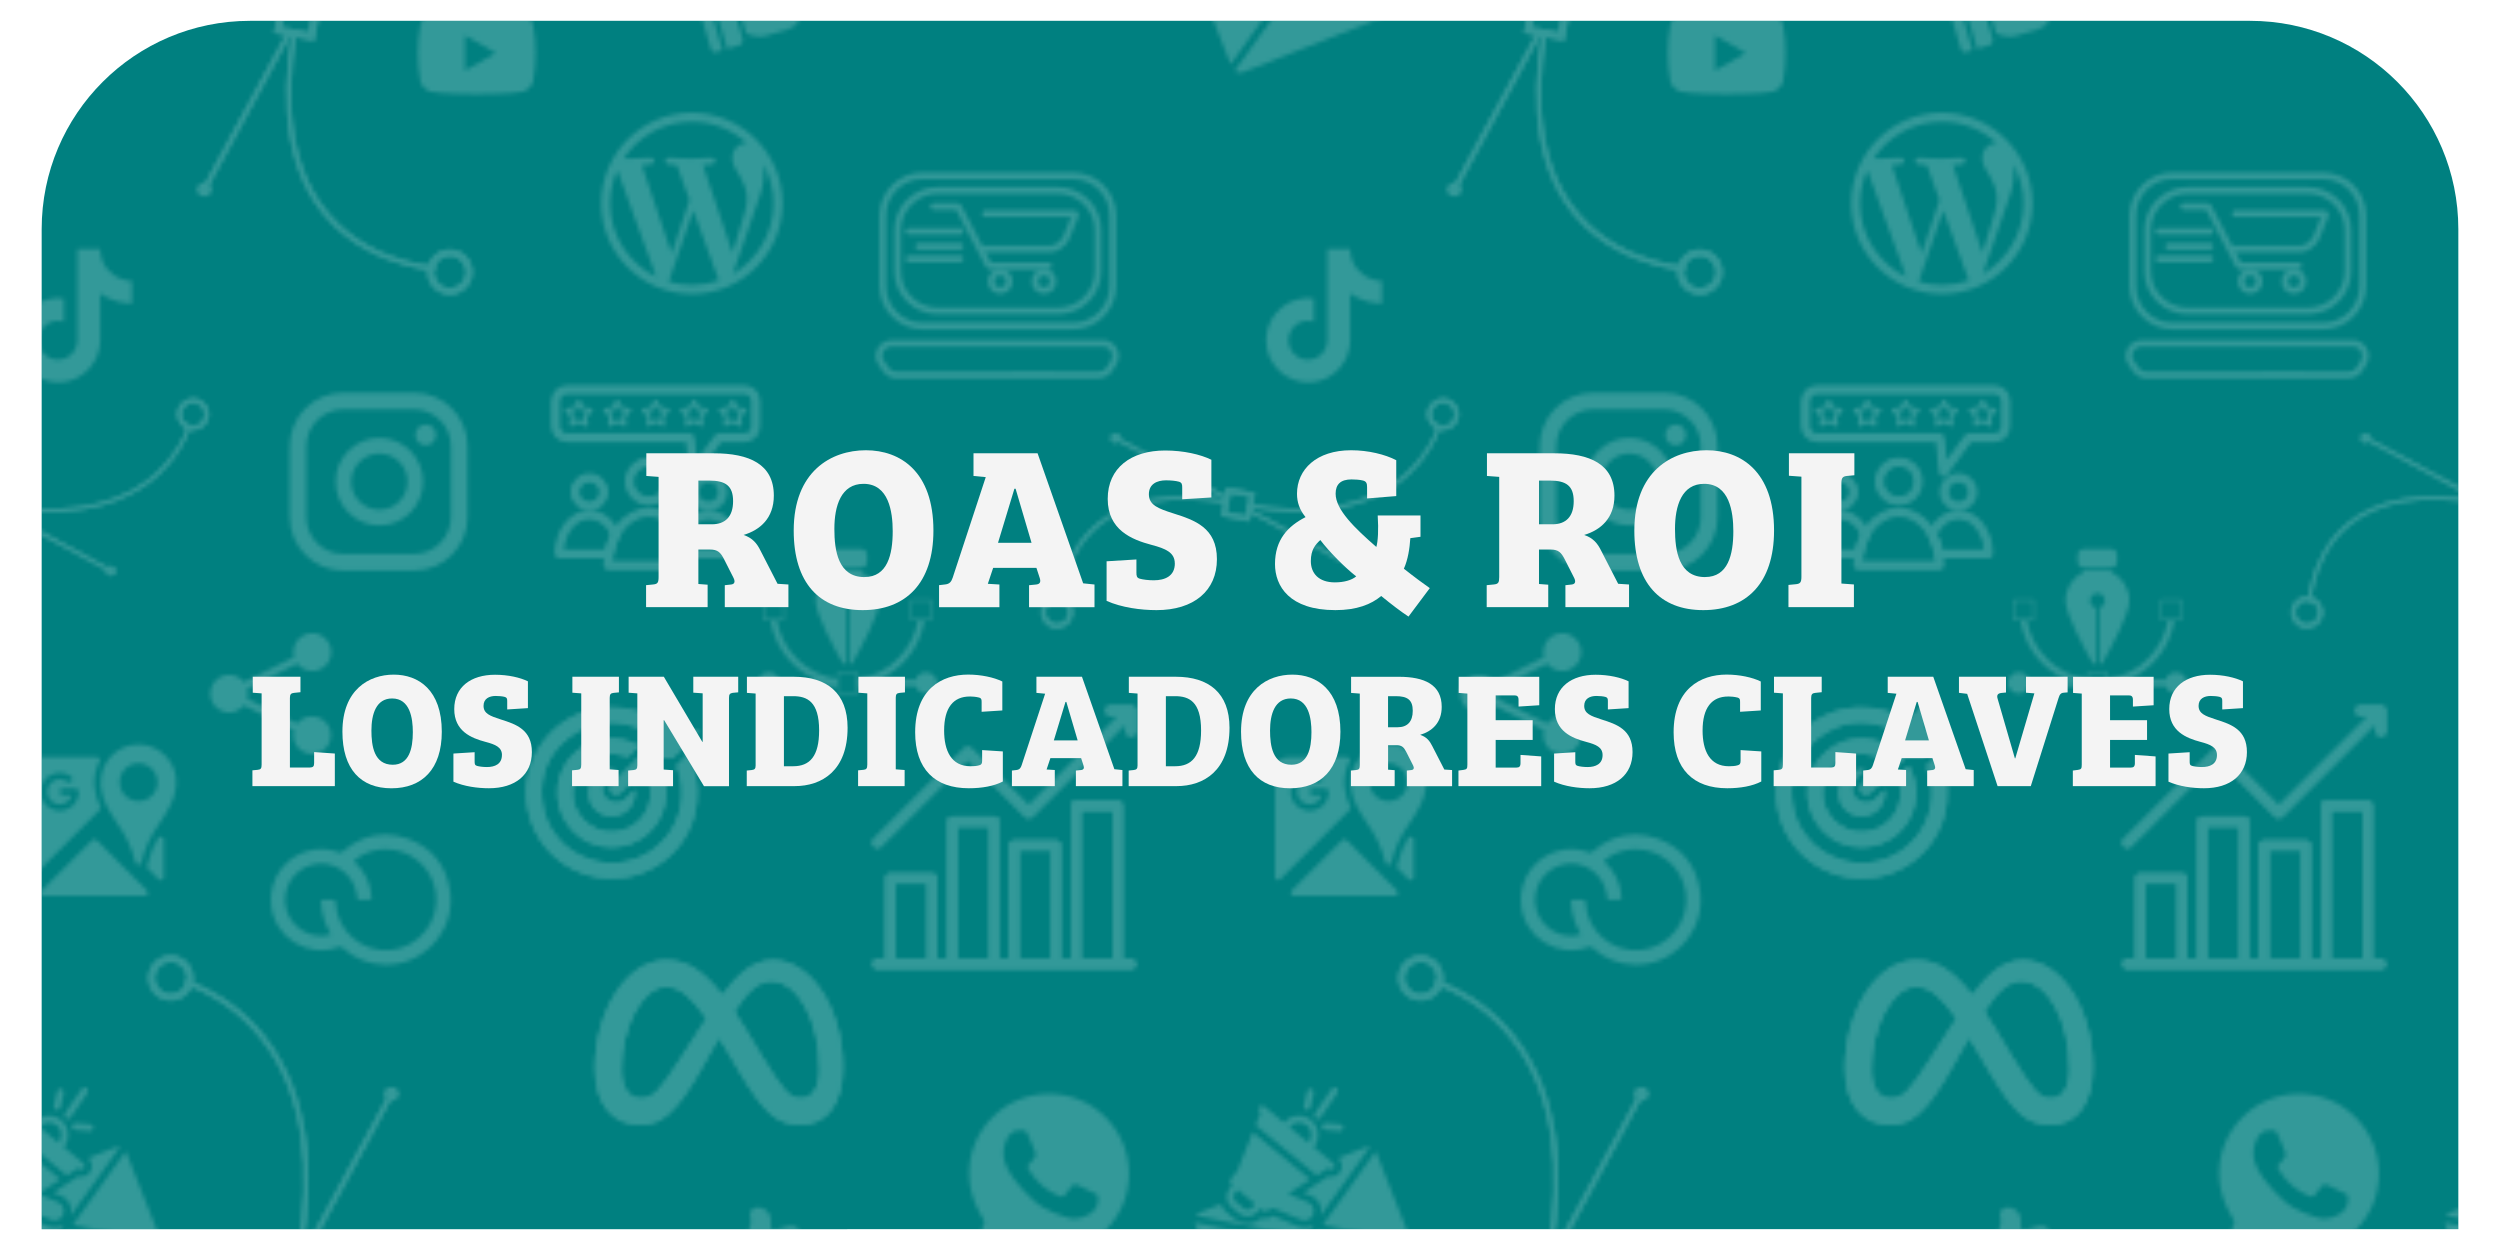 <svg xmlns="http://www.w3.org/2000/svg" xmlns:xlink="http://www.w3.org/1999/xlink" viewBox="0 0 600 300"><defs><style>      .st0, .st1, .st2, .st3 {        fill: #fff;      }      .st1, .st2 {        fill-rule: evenodd;      }      .st4, .st5 {        fill: none;      }      .st6 {        isolation: isolate;      }      .st7 {        fill: url(#Cher_V7_300_2);        mix-blend-mode: soft-light;        opacity: .2;      }      .st5 {        stroke-linecap: round;        stroke-width: 1.62px;      }      .st5, .st2 {        stroke: #fff;      }      .st5, .st2, .st3 {        stroke-miterlimit: 10;      }      .st8 {        fill: #f4f4f4;      }      .st2 {        stroke-width: 1.03px;      }      .st3 {        stroke: #1a1a1a;        stroke-width: .02px;      }      .st9 {        fill: teal;      }    </style><pattern id="Cher_V7_300_2" data-name="Cher V7 (300) 2" x="0" y="0" width="300" height="300" patternUnits="userSpaceOnUse" viewBox="0 0 300 300"><g><rect class="st4" width="300" height="300"></rect><g id="Vectores"><g id="email_marketing"><path class="st0" d="M316.37,295.5l-2.1,2.93c-.1.13-.23.23-.37.29s-.31.07-.47.04l-3.53-.71-10.44,14.56-3.18,4.43c.54.43,1.3.57,1.99.3l39.78-15.67c.69-.27,1.15-.89,1.25-1.58l-5.35-1.07-17.57-3.53h0Z"></path><path class="st0" d="M298.08,311.64l-2.73,3.81-8.59-21.81c-.03-.08-.06-.17-.08-.25l2.67.54,18.74,3.76-10,13.95ZM330.28,276.5l8.59,21.81-4.6-.92-16.83-3.38,11.14-15.53,1.59-2.21c.04.08.08.16.11.24ZM321.13,277.94l6.54-2.57c.36-.14.76-.18,1.14-.1h0s-.37.52-.37.52l-2.74,3.82-8.85,12.34c.25-.71.29-1.49.1-2.25-.3-1.23-1.15-2.21-2.32-2.7l-1.88-.78,3.12-2.02,1.48-.96,1.47-.95c.26.08.54.11.81.1h0c.28-.01.55-.07.81-.17.4-.16.75-.41,1.02-.74.43-.52.63-1.17.56-1.84-.06-.67-.39-1.27-.9-1.7ZM292.22,292.79l-4.61-.93-.62-.13c.22-.31.53-.56.9-.71l5.13-2.02c.3.77.79,1.46,1.45,2.01l1.86,1.53c.67.55,1.48.91,2.33,1.05h0c.84.13,1.72.04,2.54-.28.6-.24,1.15-.59,1.61-1.04.61.23,1.29.24,1.92,0,.29-.11.56-.28.79-.49l6.05,2.52c.95.4,2.01.41,2.97.03.35-.14.69-.33.99-.56l-2.33,3.24-21-4.22h0Z"></path><path class="st0" d="M315.56,267.27l4.05-5.96c.26-.38.78-.48,1.16-.22.38.26.48.78.22,1.16l-4.05,5.96c-.09.14-.23.25-.39.31-.26.1-.55.07-.78-.09-.38-.26-.48-.78-.22-1.16ZM317.94,271.17c-.46-.04-.8-.45-.76-.91.04-.46.45-.8.91-.76l3.56.31c.46.04.8.45.76.91-.03.33-.24.6-.53.71-.12.05-.25.07-.38.05l-3.56-.31ZM313.53,266.41c-.45-.1-.73-.55-.63-1l.79-3.48c.1-.45.55-.73,1-.63.45.1.73.55.63,1l-.79,3.48c-.06.28-.26.5-.51.59-.16.06-.33.07-.49.04h0ZM296.6,288.43l1.86,1.53c.64.53,1.6.44,2.12-.21l.64-.78-4.2-3.45-.64.78c-.53.64-.44,1.6.21,2.12ZM295.54,289.72c-1.36-1.12-1.55-3.13-.44-4.49l.64-.78-.21-.17c-.41-.34-.47-.95-.13-1.37l1.66-2.02s.05-.06.08-.09c-.01-.14.01-.29.06-.42h0s3.47-8.69,3.47-8.69l13.83,11.38-5.35,3.46,4.82,2.01c1.41.59,1.85,2.37.88,3.55-.64.78-1.71,1.04-2.64.66l-6.08-2.54c-.06-.03-.12-.05-.18-.08h0c-.49-.26-1.09-.15-1.44.28h0c-.34.42-.95.48-1.37.14l-.62-.51-.64.78c-1.12,1.36-3.13,1.55-4.49.44l-1.86-1.53ZM313.6,270.09c-1.26-1.03-3.12-.85-4.16.4l4.56,3.75c1.03-1.26.85-3.12-.4-4.16h0ZM301.34,270.06l1.2-3.01s.02-.03.02-.05l-.23-.19c-.36-.29-.41-.82-.11-1.18.29-.36.82-.41,1.18-.11l4.76,3.92c1.62-1.97,4.55-2.25,6.52-.63,1.97,1.62,2.25,4.55.63,6.52l4.76,3.92c.36.29.41.82.11,1.18-.29.36-.82.41-1.18.11l-.23-.19s-.03.02-.04.03l-2.72,1.76-14.66-12.06h0Z"></path></g></g><g id="Vectores1" data-name="Vectores"><g id="Curva_arriba"><path class="st0" d="M93.18,263.94c-.78-.42-1.07-1.4-.65-2.18.42-.78,1.4-1.07,2.18-.65.78.42,1.07,1.4.65,2.18-.42.78-1.4,1.07-2.18.65Z"></path><path class="st0" d="M68.95,300.27l-1.19,6.28,6.28,1.19,1.19-6.28-6.28-1.19M67.55,298.21l1.72.33,6.28,1.19,1.72.33-.33,1.72-1.19,6.28-.33,1.72-1.72-.33-6.28-1.19-1.72-.33.33-1.72,1.19-6.28.33-1.72h0Z"></path><polygon class="st0" points="73.66 301.16 94.44 262.78 93.46 262.25 72.52 300.94 73.66 301.16"></polygon><path class="st0" d="M40.98,230.89c-1.8,0-3.4,1.28-3.75,3.11-.39,2.07.97,4.08,3.04,4.47.24.05.48.07.72.07,1.8,0,3.4-1.28,3.75-3.11.39-2.07-.97-4.08-3.04-4.47-.24-.05-.48-.07-.72-.07M40.98,229.3c.34,0,.68.03,1.02.1,1.42.27,2.65,1.08,3.47,2.27.81,1.2,1.11,2.64.84,4.06-.49,2.55-2.72,4.41-5.32,4.41-.34,0-.68-.03-1.02-.1-2.94-.56-4.87-3.4-4.31-6.34.49-2.55,2.72-4.41,5.32-4.41h0Z"></path><path class="st0" d="M73.17,271.75c-1.26-7.93-3.91-14.89-7.87-20.7-5.04-7.38-11.34-11.58-15.74-13.8-1.81-.92-3.45-1.58-4.79-2.05,0,.08,0,.15-.02.23-.06.31-.16.6-.29.87,1.29.46,2.86,1.09,4.59,1.96,4.28,2.16,10.41,6.25,15.31,13.43,8.15,11.95,10.47,28.44,6.93,49.01l1.13.21c1.85-10.8,2.11-20.6.75-29.17Z"></path></g><g id="Wpp"><path class="st4" d="M243.06,271.76s.62-.39.94-.39h1.8s.48.08.7.59c.22.5,1.74,4.07,1.85,4.35s.41.96-.07,1.57c-.47.61-1.46,1.75-1.46,1.75,0,0-.39.35-.05.91.34.56,1.53,2.41,3.09,3.81,1.56,1.4,3.47,2.43,4.42,2.74.95.31,1.16-.1,1.53-.57.37-.47,1.5-1.91,1.5-1.91,0,0,.39-.57,1.16-.22.77.35,4.52,2.17,4.52,2.17,0,0,.46.08.48.59.03.51.34,2.03-1.02,3.5-1.36,1.47-4.24,2.14-5.61,1.76-1.37-.38-5.89-1.56-8.83-4.31-2.95-2.75-5.33-5.64-6.31-7.78-.98-2.13-.92-3.4-.87-4s.37-3.36,2.22-4.55Z"></path><path class="st0" d="M270.96,281.71c0,10.61-8.6,19.2-19.2,19.2-5.88,0-10.58-3.18-10.58-3.18l-7.22,2.36,2.34-6.99s-3.74-5.18-3.74-11.39c0-10.61,8.6-19.2,19.2-19.2s19.2,8.6,19.2,19.2ZM263.48,287.13c-.03-.51-.48-.59-.48-.59,0,0-3.75-1.81-4.52-2.17-.77-.35-1.16.22-1.16.22,0,0-1.14,1.44-1.5,1.91-.37.47-.57.89-1.53.57-.95-.31-2.86-1.34-4.42-2.74-1.56-1.4-2.75-3.25-3.09-3.81-.34-.56.05-.91.05-.91,0,0,.99-1.14,1.46-1.75.47-.61.18-1.29.07-1.57-.11-.28-1.63-3.84-1.85-4.35-.22-.5-.7-.59-.7-.59h-1.8c-.32,0-.94.39-.94.39-1.85,1.19-2.16,3.95-2.22,4.55-.05.6-.11,1.86.87,4,.98,2.13,3.36,5.03,6.31,7.78,2.95,2.75,7.47,3.93,8.83,4.31,1.37.38,4.25-.3,5.61-1.76,1.36-1.47,1.04-2.99,1.02-3.5Z"></path></g><g id="email_marketing1" data-name="email_marketing"><path class="st0" d="M16.37,295.5l-2.1,2.93c-.1.13-.23.23-.37.29s-.31.07-.47.04l-3.53-.71-10.44,14.56-3.18,4.43c.54.43,1.3.57,1.99.3l39.78-15.67c.69-.27,1.15-.89,1.25-1.58l-5.35-1.07-17.57-3.53h0Z"></path><path class="st0" d="M-1.92,311.64l-2.73,3.81-8.59-21.81c-.03-.08-.06-.17-.08-.25l2.67.54,18.74,3.76-10,13.95ZM30.28,276.5l8.59,21.81-4.6-.92-16.83-3.38,11.14-15.53,1.59-2.21c.04.08.08.16.11.24ZM21.13,277.94l6.54-2.57c.36-.14.76-.18,1.14-.1h0s-.37.52-.37.52l-2.74,3.82-8.85,12.34c.25-.71.29-1.49.1-2.25-.3-1.23-1.15-2.21-2.32-2.7l-1.88-.78,3.12-2.02,1.48-.96,1.47-.95c.26.08.54.11.81.1h0c.28-.01.55-.07.81-.17.4-.16.75-.41,1.02-.74.43-.52.63-1.17.56-1.84-.06-.67-.39-1.27-.9-1.7ZM-7.78,292.79l-4.61-.93-.62-.13c.22-.31.53-.56.9-.71l5.13-2.02c.3.77.79,1.46,1.45,2.01l1.86,1.53c.67.55,1.48.91,2.33,1.05h0c.84.13,1.72.04,2.54-.28.6-.24,1.15-.59,1.61-1.04.61.23,1.29.24,1.92,0,.29-.11.56-.28.79-.49l6.05,2.52c.95.4,2.01.41,2.97.03.35-.14.69-.33.99-.56l-2.33,3.24-21-4.22h0Z"></path><path class="st0" d="M15.56,267.27l4.05-5.96c.26-.38.78-.48,1.16-.22.38.26.48.78.22,1.16l-4.05,5.96c-.09.14-.23.25-.39.31-.26.1-.55.07-.78-.09-.38-.26-.48-.78-.22-1.16ZM17.94,271.17c-.46-.04-.8-.45-.76-.91.04-.46.45-.8.91-.76l3.56.31c.46.04.8.45.76.91-.03.33-.24.6-.53.71-.12.05-.25.07-.38.05l-3.56-.31ZM13.53,266.41c-.45-.1-.73-.55-.63-1l.79-3.48c.1-.45.55-.73,1-.63.45.1.73.55.63,1l-.79,3.48c-.06.28-.26.5-.51.59-.16.06-.33.07-.49.04h0ZM-3.4,288.43l1.86,1.53c.64.53,1.6.44,2.12-.21l.64-.78-4.2-3.45-.64.78c-.53.64-.44,1.6.21,2.12ZM-4.46,289.72c-1.36-1.12-1.55-3.13-.44-4.49l.64-.78-.21-.17c-.41-.34-.47-.95-.13-1.37l1.66-2.02s.05-.06.08-.09c-.01-.14.01-.29.06-.42h0s3.47-8.69,3.47-8.69l13.83,11.38-5.35,3.46,4.82,2.01c1.41.59,1.85,2.37.88,3.55-.64.78-1.71,1.04-2.64.66l-6.08-2.54c-.06-.03-.12-.05-.18-.08h0c-.49-.26-1.09-.15-1.44.28h0c-.34.42-.95.48-1.37.14l-.62-.51-.64.78c-1.12,1.36-3.13,1.55-4.49.44l-1.86-1.53ZM13.6,270.09c-1.26-1.03-3.12-.85-4.16.4l4.56,3.75c1.03-1.26.85-3.12-.4-4.16h0ZM1.34,270.06l1.2-3.01s.02-.03.02-.05l-.23-.19c-.36-.29-.41-.82-.11-1.18.29-.36.82-.41,1.18-.11l4.76,3.92c1.62-1.97,4.55-2.25,6.52-.63,1.97,1.62,2.25,4.55.63,6.52l4.76,3.92c.36.29.41.82.11,1.18-.29.36-.82.41-1.18.11l-.23-.19s-.03.02-.04.03l-2.72,1.76-14.66-12.06h0Z"></path></g><path id="Meta_abajo" class="st1" d="M159.78,236.9c-5.76,0-10.59,9.91-10.59,19.6,0,4.54,1.73,7.08,4.62,7.08s4.56-1.79,9.61-9.69c1.99-3.18,4.03-6.34,6.09-9.48h-.02c-3.55-5.08-6.01-7.07-8.7-7.44-.33-.03-.68-.05-1.01-.05ZM182.48,252.87c5.46,8.78,6.84,10.68,9.71,10.68s4.44-2.56,4.44-6.98c0-11.59-5.14-21.04-11.55-21.04-3.08,0-5.68,2.41-8.82,7.27l.02.02c.87,1.3,1.78,2.69,2.71,4.23l3.49,5.81ZM173.33,238.76c-2.33-2.97-4.48-5.04-6.63-6.38-1.12-.7-2.23-1.19-3.39-1.51-1.11-.31-2.25-.45-3.43-.45-9.69,0-17.12,12.6-17.12,25.95,0,8.36,4.05,13.61,10.82,13.61,4.86,0,8.37-2.29,14.6-13.19l4.38-7.73c.66,1.09,1.32,2.17,1.98,3.26l.45.73,2.48,4.19c5.68,9.52,8.86,12.74,14.6,12.74,6.59,0,10.25-5.33,10.25-13.86,0-13.98-7.6-25.71-16.81-25.71-4.88,0-8.7,3.68-12.15,8.36l-.02-.02Z"></path><path id="Like" class="st0" d="M192.32,296.65l-.1,6.32c-.02,1.91-1.29,3.57-3.12,4.1h0s-5.17,1.51-5.17,1.51c-1.08.32-2.23.31-3.31-.03h0s-1.55-.49-1.55-.49l-2.93-10.02,1.97-.57c.49-.14.89-.51,1.07-.98h0s.74-1.9.74-1.9c.34-.87.38-1.83.12-2.72-.24-.84.24-1.71,1.07-1.96.91-.27,1.9-.09,2.66.48.76.57,1.21,1.46,1.22,2.41v1.65c.02.24.13.46.32.61.19.14.44.19.67.12l3.18-.93c.75-.22,1.57-.07,2.19.41.63.47.99,1.22.97,2ZM173.09,296.35c.7-.2,1.42.2,1.63.89l3.52,12.04c.2.69-.19,1.42-.89,1.63h0s-2.84.83-2.84.83c0-.01,0-.03,0-.05l-2.63-8.99c-.09-.31-.41-.48-.71-.39s-.48.41-.39.72l2.63,8.99s.01.03.02.04l-1.53.45c-.27.08-.55.05-.79-.09-.24-.13-.42-.36-.5-.62l-3.67-12.56c-.16-.55.15-1.13.71-1.29l1.53-.45s0,.03,0,.05l.8,2.74c.04.15.14.28.27.36.14.08.3.09.45.05s.28-.15.35-.28c.07-.14.09-.3.04-.45l-.8-2.74s-.01-.03-.02-.04l2.84-.83h0Z"></path></g><g id="Vectores2" data-name="Vectores"><g id="Curva_izquierda"><path class="st0" d="M266.72,104.59c.3-.55.99-.76,1.55-.46s.76.99.46,1.55c-.3.55-.99.76-1.55.46s-.76-.99-.46-1.55Z"></path><path class="st0" d="M295.35,118.42l-.85,4.46,4.46.85.85-4.46-4.46-.85M294.36,116.96l1.22.23,4.46.85,1.22.23-.23,1.22-.85,4.46-.23,1.22-1.22-.23-4.46-.85-1.22-.23.23-1.22.85-4.46.23-1.22h0Z"></path><g><polygon class="st0" points="295.14 119.53 267.91 104.79 267.54 105.48 294.99 120.34 295.14 119.53"></polygon><polygon class="st0" points="299.33 121.8 299.18 122.61 326.41 137.35 326.78 136.66 299.33 121.8"></polygon></g><path class="st0" d="M253.68,144.24c-1.28,0-2.42.91-2.66,2.21-.28,1.47.69,2.89,2.16,3.17.17.03.34.05.51.05,1.28,0,2.42-.91,2.66-2.21.28-1.47-.69-2.89-2.16-3.17-.17-.03-.34-.05-.51-.05M253.68,143.11c.24,0,.48.02.72.07,2.08.4,3.45,2.41,3.06,4.5-.34,1.81-1.93,3.13-3.77,3.13-.24,0-.48-.02-.72-.07-2.08-.4-3.45-2.41-3.06-4.5.34-1.81,1.93-3.13,3.77-3.13h0Z"></path><path class="st0" d="M263.2,125.66c-5.07,4.28-7.38,9.86-8.42,13.79-.49,1.84-.75,3.51-.89,4.81.1,0,.2,0,.3.03.17.03.33.08.49.15.13-1.28.39-2.93.88-4.77,1.01-3.82,3.25-9.25,8.16-13.39,7.02-5.91,17.51-7.71,31.16-5.36l.15-.79c-13.91-2.39-24.61-.54-31.83,5.54Z"></path><path class="st0" d="M345.81,102.09c-.22-.04-.42-.12-.62-.2-.32.92-.77,2.03-1.39,3.26-1.54,3.04-4.43,7.39-9.53,10.87-8.48,5.78-20.18,7.43-34.77,4.91l-.15.79c7.65,1.32,14.62,1.51,20.7.54,5.62-.89,10.56-2.77,14.68-5.59,5.24-3.57,8.22-8.04,9.79-11.17.65-1.29,1.12-2.45,1.45-3.4-.06,0-.11,0-.17-.01Z"></path></g><g id="email_marketing2" data-name="email_marketing"><path class="st0" d="M316.37-4.5l-2.1,2.93c-.1.13-.23.23-.37.29s-.31.07-.47.04l-3.53-.71-10.44,14.56-3.18,4.43c.54.43,1.3.57,1.99.3l39.78-15.67c.69-.27,1.15-.89,1.25-1.58l-5.35-1.07-17.57-3.53h0Z"></path><path class="st0" d="M298.08,11.64l-2.73,3.81-8.59-21.81c-.03-.08-.06-.17-.08-.25l2.67.54,18.74,3.76-10,13.95ZM330.28-23.5l8.59,21.81-4.6-.92-16.83-3.38,11.14-15.53,1.59-2.21c.04.08.08.16.11.24ZM321.13-22.06l6.54-2.57c.36-.14.76-.18,1.14-.1h0s-.37.52-.37.52l-2.74,3.82-8.85,12.34c.25-.71.29-1.49.1-2.25-.3-1.23-1.15-2.21-2.32-2.7l-1.88-.78,3.12-2.02,1.48-.96,1.47-.95c.26.08.54.11.81.1h0c.28-.01.55-.07.81-.17.4-.16.75-.41,1.02-.74.43-.52.63-1.17.56-1.84-.06-.67-.39-1.27-.9-1.7ZM292.22-7.21l-4.61-.93-.62-.13c.22-.31.53-.56.9-.71l5.13-2.02c.3.77.79,1.46,1.45,2.01l1.86,1.53c.67.55,1.48.91,2.33,1.05h0c.84.13,1.72.04,2.54-.28.6-.24,1.15-.59,1.61-1.04.61.23,1.29.24,1.92,0,.29-.11.56-.28.79-.49l6.05,2.52c.95.4,2.01.41,2.97.03.35-.14.69-.33.99-.56l-2.33,3.24-21-4.22h0Z"></path></g></g><g id="Vectores3" data-name="Vectores"><g id="Pluma"><path class="st0" d="M200.03,131.76h6.69c.76,0,1.38.62,1.38,1.38v1.71c0,.76-.62,1.38-1.38,1.38h-6.69c-.76,0-1.38-.62-1.38-1.38v-1.71c0-.76.62-1.38,1.38-1.38Z"></path><path class="st0" d="M223.23,144.24h-4.3v4.3h4.3v-4.3M223.62,143.85v5.07h-5.07v-5.07h5.07Z"></path><path class="st0" d="M187.85,144.24h-4.3v4.3h4.3v-4.3M188.24,143.85v5.07h-5.07v-5.07h5.07Z"></path><circle id="ancla_der" class="st0" cx="184.52" cy="163.9" r="2.56"></circle><circle id="ancla_izq" class="st0" cx="222.24" cy="163.9" r="2.56"></circle><g id="punta_pluma"><path class="st0" d="M206.42,136.82s.03.06.05.09c.12.2.29.37.51.48,2.43,1.29,4.08,3.84,4.08,6.78,0,3.24-4.49,11.49-6.6,15.19h-.65v-13.49c.77-.19,1.35-.89,1.35-1.72,0-.98-.79-1.77-1.77-1.77s-1.77.79-1.77,1.77c0,.83.57,1.53,1.35,1.72v13.49h-.65c-2.11-3.7-6.6-11.95-6.6-15.19,0-2.94,1.65-5.49,4.08-6.78.24-.13.43-.33.55-.57"></path></g><path class="st0" d="M205.54,161.75h-4.3v4.3h4.3v-4.3M205.92,161.37v5.07h-5.07v-5.07h5.07Z"></path><g><rect class="st3" x="182.1" y="163.15" width="18.75" height="1.51"></rect><rect class="st3" x="205.92" y="163.15" width="18.75" height="1.51"></rect></g><g><path class="st0" d="M220.29,148.93c-1.27,7.23-7.08,12.92-14.37,14v1.56c1.63-.22,3.22-.66,4.75-1.3,2.23-.94,4.23-2.29,5.95-4.01,1.72-1.72,3.07-3.72,4.01-5.95.59-1.39,1-2.83,1.24-4.31h-1.57Z"></path><path class="st0" d="M200.85,162.93c-7.29-1.08-13.1-6.77-14.37-14h-1.57c.24,1.48.65,2.92,1.24,4.31.94,2.23,2.29,4.23,4.01,5.95,1.72,1.72,3.72,3.07,5.95,4.01,1.53.65,3.11,1.08,4.75,1.3v-1.56Z"></path></g></g><g id="Curva_arriba1" data-name="Curva_arriba"><g><path class="st0" d="M93.18-36.06c-.78-.42-1.07-1.4-.65-2.18.42-.78,1.4-1.07,2.18-.65.78.42,1.07,1.4.65,2.18-.42.78-1.4,1.07-2.18.65Z"></path><path class="st0" d="M48.27,46.9c-.78-.42-1.07-1.4-.65-2.18s1.4-1.07,2.18-.65c.78.42,1.07,1.4.65,2.18s-1.4,1.07-2.18.65Z"></path></g><path class="st0" d="M68.95.27l-1.19,6.28,6.28,1.19,1.19-6.28-6.28-1.19M67.55-1.79l1.72.33,6.28,1.19,1.72.33-.33,1.72-1.19,6.28-.33,1.72-1.72-.33-6.28-1.19-1.72-.33.33-1.72L67.22-.06l.33-1.72h0Z"></path><g><polygon class="st0" points="73.66 1.16 94.44 -37.22 93.46 -37.75 72.52 .94 73.66 1.16"></polygon><polygon class="st0" points="69.32 6.85 48.55 45.22 49.52 45.75 70.47 7.06 69.32 6.85"></polygon></g><path class="st0" d="M40.98-69.11c-1.8,0-3.4,1.28-3.75,3.11-.39,2.07.97,4.08,3.04,4.47.24.05.48.07.72.07,1.8,0,3.4-1.28,3.75-3.11.39-2.07-.97-4.08-3.04-4.47-.24-.05-.48-.07-.72-.07M40.98-70.7c.34,0,.68.03,1.02.1,1.42.27,2.65,1.08,3.47,2.27.81,1.2,1.11,2.64.84,4.06-.49,2.55-2.72,4.41-5.32,4.41-.34,0-.68-.03-1.02-.1-2.94-.56-4.87-3.4-4.31-6.34.49-2.55,2.72-4.41,5.32-4.41h0Z"></path><path class="st0" d="M73.17-28.25c-1.26-7.93-3.91-14.89-7.87-20.7-5.04-7.38-11.34-11.58-15.74-13.8-1.81-.92-3.45-1.58-4.79-2.05,0,.08,0,.15-.02.23-.06.31-.16.6-.29.87,1.29.46,2.86,1.09,4.59,1.96,4.28,2.16,10.41,6.25,15.31,13.43,8.15,11.95,10.47,28.44,6.93,49.01l1.13.21c1.85-10.8,2.11-20.6.75-29.17Z"></path><path class="st0" d="M107.97,61.46c-1.8,0-3.4,1.28-3.75,3.11-.39,2.07.97,4.08,3.04,4.47.24.05.48.07.72.07,1.8,0,3.4-1.28,3.75-3.11.39-2.07-.97-4.08-3.04-4.47-.24-.05-.48-.07-.72-.07M107.97,59.86c.34,0,.68.03,1.02.1,1.42.27,2.65,1.08,3.47,2.27s1.11,2.64.84,4.06c-.49,2.55-2.72,4.41-5.32,4.41-.34,0-.68-.03-1.02-.1-2.94-.56-4.87-3.4-4.31-6.34.49-2.55,2.72-4.41,5.32-4.41h0Z"></path><path class="st0" d="M104.22,64.57c.05-.24.12-.47.21-.69-1.8-.19-4.13-.55-6.73-1.24-5.38-1.42-13.04-4.58-18.86-11.5-8.34-9.9-10.87-24.67-7.56-43.92l-1.12-.21c-3.37,19.6-.76,34.69,7.81,44.86,6.02,7.15,13.9,10.4,19.44,11.87,2.6.69,4.95,1.06,6.78,1.26.01-.14.01-.28.04-.42Z"></path></g><g id="Curva_abajo"><g><path class="st0" d="M93.18,263.94c-.78-.42-1.07-1.4-.65-2.18.42-.78,1.4-1.07,2.18-.65.78.42,1.07,1.4.65,2.18-.42.78-1.4,1.07-2.18.65Z"></path><path class="st0" d="M48.27,346.9c-.78-.42-1.07-1.4-.65-2.18s1.4-1.07,2.18-.65c.78.42,1.07,1.4.65,2.18s-1.4,1.07-2.18.65Z"></path></g><path class="st0" d="M68.95,300.27l-1.19,6.28,6.28,1.19,1.19-6.28-6.28-1.19M67.55,298.21l1.72.33,6.28,1.19,1.72.33-.33,1.72-1.19,6.28-.33,1.72-1.72-.33-6.28-1.19-1.72-.33.33-1.72,1.19-6.28.33-1.72h0Z"></path><g><polygon class="st0" points="73.66 301.16 94.44 262.78 93.46 262.25 72.52 300.94 73.66 301.16"></polygon><polygon class="st0" points="69.32 306.85 48.55 345.22 49.52 345.75 70.47 307.06 69.32 306.85"></polygon></g><path class="st0" d="M40.98,230.89c-1.8,0-3.4,1.28-3.75,3.11-.39,2.07.97,4.08,3.04,4.47.24.05.48.07.72.07,1.8,0,3.4-1.28,3.75-3.11.39-2.07-.97-4.08-3.04-4.47-.24-.05-.48-.07-.72-.07M40.98,229.3c.34,0,.68.03,1.02.1,2.94.56,4.87,3.4,4.31,6.34-.49,2.55-2.72,4.41-5.32,4.41-.34,0-.68-.03-1.02-.1-2.94-.56-4.87-3.4-4.31-6.34.49-2.55,2.72-4.41,5.32-4.41h0Z"></path><path class="st0" d="M73.17,271.75c-1.26-7.93-3.91-14.89-7.87-20.7-5.04-7.38-11.34-11.58-15.74-13.8-1.81-.92-3.45-1.58-4.79-2.05,0,.08,0,.15-.02.23-.06.31-.16.6-.29.87,1.29.46,2.86,1.09,4.59,1.96,4.28,2.16,10.41,6.25,15.31,13.43,8.15,11.95,10.47,28.44,6.93,49.01l1.13.21c1.85-10.8,2.11-20.6.75-29.17Z"></path><path class="st0" d="M107.97,361.46c-1.8,0-3.4,1.28-3.75,3.11-.39,2.07.97,4.08,3.04,4.47.24.05.48.07.72.07,1.8,0,3.4-1.28,3.75-3.11.39-2.07-.97-4.08-3.04-4.47-.24-.05-.48-.07-.72-.07M107.97,359.86c.34,0,.68.03,1.02.1,2.94.56,4.87,3.4,4.31,6.34-.49,2.55-2.72,4.41-5.32,4.41-.34,0-.68-.03-1.02-.1-2.94-.56-4.87-3.4-4.31-6.34.49-2.55,2.72-4.41,5.32-4.41h0Z"></path><path class="st0" d="M104.22,364.57c.05-.24.12-.47.21-.69-1.8-.19-4.13-.55-6.73-1.24-5.38-1.42-13.04-4.58-18.86-11.5-8.34-9.9-10.87-24.67-7.56-43.92l-1.12-.21c-3.37,19.6-.76,34.69,7.81,44.86,6.02,7.15,13.9,10.4,19.44,11.87,2.6.69,4.95,1.06,6.78,1.26.01-.14.01-.28.04-.42Z"></path></g><g id="Curva_izquierda1" data-name="Curva_izquierda"><g><path class="st0" d="M25.59,136.46c.3-.55.99-.76,1.55-.46.55.3.76.99.46,1.55-.3.55-.99.76-1.55.46-.55-.3-.76-.99-.46-1.55Z"></path><path class="st0" d="M-33.28,104.59c.3-.55.99-.76,1.55-.46s.76.99.46,1.55c-.3.55-.99.76-1.55.46s-.76-.99-.46-1.55Z"></path></g><path class="st0" d="M-4.65,118.42l-.85,4.46,4.46.85.85-4.46-4.46-.85M-5.64,116.96l1.22.23,4.46.85,1.22.23-.23,1.22-.85,4.46-.23,1.22-1.22-.23-4.46-.85-1.22-.23.23-1.22.85-4.46.23-1.22h0Z"></path><g><polygon class="st0" points="-4.86 119.53 -32.09 104.79 -32.46 105.48 -5.01 120.34 -4.86 119.53"></polygon><polygon class="st0" points="-.67 121.8 -.82 122.61 26.41 137.35 26.78 136.66 -.67 121.8"></polygon></g><path class="st0" d="M-46.32,144.24c-1.28,0-2.42.91-2.66,2.21-.28,1.47.69,2.89,2.16,3.17.17.03.34.05.51.05,1.28,0,2.42-.91,2.66-2.21.28-1.47-.69-2.89-2.16-3.17-.17-.03-.34-.05-.51-.05M-46.32,143.11c.24,0,.48.02.72.07,2.08.4,3.45,2.41,3.06,4.5-.34,1.81-1.93,3.13-3.77,3.13-.24,0-.48-.02-.72-.07-2.08-.4-3.45-2.41-3.06-4.5.34-1.81,1.93-3.13,3.77-3.13h0Z"></path><path class="st0" d="M-36.8,125.66c-5.07,4.28-7.38,9.86-8.42,13.79-.49,1.84-.75,3.51-.89,4.81.1,0,.2,0,.3.03.17.03.33.08.49.15.13-1.28.39-2.93.88-4.77,1.01-3.82,3.25-9.25,8.16-13.39,7.02-5.91,17.51-7.71,31.16-5.36l.15-.79c-13.91-2.39-24.61-.54-31.83,5.54Z"></path><path class="st0" d="M46.32,96.71c-1.28,0-2.42.91-2.66,2.21-.28,1.47.69,2.89,2.16,3.17.17.03.34.05.51.05,1.28,0,2.42-.91,2.66-2.21.28-1.47-.69-2.89-2.16-3.17-.17-.03-.34-.05-.51-.05M46.32,95.58c.24,0,.48.02.72.07,2.08.4,3.46,2.41,3.06,4.5-.34,1.81-1.93,3.13-3.77,3.13-.24,0-.48-.02-.72-.07-2.08-.4-3.45-2.41-3.06-4.5.34-1.81,1.93-3.13,3.77-3.13h0Z"></path><path class="st0" d="M45.81,102.09c-.22-.04-.42-.12-.62-.2-.32.92-.77,2.03-1.39,3.26-1.54,3.04-4.43,7.39-9.53,10.87-8.48,5.78-20.18,7.43-34.77,4.91l-.15.79c7.65,1.32,14.62,1.51,20.7.54,5.62-.89,10.56-2.77,14.68-5.59,5.24-3.57,8.22-8.04,9.79-11.17.65-1.29,1.12-2.45,1.45-3.4-.06,0-.11,0-.17-.01Z"></path></g><g id="Curva_derecha"><g><path class="st0" d="M325.59,136.46c.3-.55.99-.76,1.55-.46.55.3.76.99.46,1.55-.3.55-.99.76-1.55.46-.55-.3-.76-.99-.46-1.55Z"></path><path class="st0" d="M266.72,104.59c.3-.55.99-.76,1.55-.46s.76.99.46,1.55c-.3.55-.99.76-1.55.46s-.76-.99-.46-1.55Z"></path></g><path class="st0" d="M295.35,118.42l-.85,4.46,4.46.85.85-4.46-4.46-.85M294.36,116.96l1.22.23,4.46.85,1.22.23-.23,1.22-.85,4.46-.23,1.22-1.22-.23-4.46-.85-1.22-.23.23-1.22.85-4.46.23-1.22h0Z"></path><g><polygon class="st0" points="295.14 119.53 267.91 104.79 267.54 105.48 294.99 120.34 295.14 119.53"></polygon><polygon class="st0" points="299.33 121.8 299.18 122.61 326.41 137.35 326.78 136.66 299.33 121.8"></polygon></g><path class="st0" d="M253.68,144.24c-1.28,0-2.42.91-2.66,2.21-.28,1.47.69,2.89,2.16,3.17.17.03.34.05.51.05,1.28,0,2.42-.91,2.66-2.21.28-1.47-.69-2.89-2.16-3.17-.17-.03-.34-.05-.51-.05M253.68,143.11c.24,0,.48.02.72.07,2.08.4,3.45,2.41,3.06,4.5-.34,1.81-1.93,3.13-3.77,3.13-.24,0-.48-.02-.72-.07-2.08-.4-3.45-2.41-3.06-4.5.34-1.81,1.93-3.13,3.77-3.13h0Z"></path><path class="st0" d="M263.2,125.66c-5.07,4.28-7.38,9.86-8.42,13.79-.49,1.84-.75,3.51-.89,4.81.1,0,.2,0,.3.03.17.03.33.08.49.15.13-1.28.39-2.93.88-4.77,1.01-3.82,3.25-9.25,8.16-13.39,7.02-5.91,17.51-7.71,31.16-5.36l.15-.79c-13.91-2.39-24.61-.54-31.83,5.54Z"></path><path class="st0" d="M346.32,96.71c-1.28,0-2.42.91-2.66,2.21-.28,1.47.69,2.89,2.16,3.17.17.03.34.05.51.05,1.28,0,2.42-.91,2.66-2.21.28-1.47-.69-2.89-2.16-3.17-.17-.03-.34-.05-.51-.05M346.32,95.58c.24,0,.48.02.72.07,2.08.4,3.46,2.41,3.06,4.5-.34,1.81-1.93,3.13-3.77,3.13-.24,0-.48-.02-.72-.07-2.08-.4-3.45-2.41-3.06-4.5.34-1.81,1.93-3.13,3.77-3.13h0Z"></path><path class="st0" d="M345.81,102.09c-.22-.04-.42-.12-.62-.2-.32.92-.77,2.03-1.39,3.26-1.54,3.04-4.43,7.39-9.53,10.87-8.48,5.78-20.18,7.43-34.77,4.91l-.15.79c7.65,1.32,14.62,1.51,20.7.54,5.62-.89,10.56-2.77,14.68-5.59,5.24-3.57,8.22-8.04,9.79-11.17.65-1.29,1.12-2.45,1.45-3.4-.06,0-.11,0-.17-.01Z"></path></g><g id="IG"><g><path class="st0" d="M102.17,101.87c-1.38,0-2.5,1.12-2.5,2.5s1.12,2.5,2.5,2.5,2.5-1.12,2.5-2.5-1.12-2.5-2.5-2.5Z"></path><path class="st0" d="M101.56,115.6c0,5.8-4.72,10.51-10.51,10.51s-10.51-4.72-10.51-10.51,4.72-10.51,10.51-10.51,10.51,4.72,10.51,10.51ZM97.78,115.6c0-3.71-3.02-6.74-6.73-6.74s-6.74,3.02-6.74,6.74,3.02,6.74,6.74,6.74,6.73-3.02,6.73-6.74Z"></path><path class="st0" d="M112.21,124.12v-17.05c0-7.07-5.75-12.82-12.82-12.82h-17.05c-7.07,0-12.82,5.75-12.82,12.82v17.05c0,7.07,5.75,12.82,12.82,12.82h17.05c7.07,0,12.82-5.75,12.82-12.82ZM99.39,98.27c4.86,0,8.81,3.95,8.81,8.81v17.05c0,4.86-3.95,8.81-8.81,8.81h-17.05c-4.86,0-8.81-3.95-8.81-8.81v-17.05c0-4.86,3.95-8.81,8.81-8.81h17.05Z"></path></g></g><g id="Wpp1" data-name="Wpp"><path class="st4" d="M243.06-28.24s.62-.39.94-.39h1.8s.48.08.7.59c.22.5,1.74,4.07,1.85,4.35s.41.96-.07,1.57c-.47.61-1.46,1.75-1.46,1.75,0,0-.39.35-.05.91.34.56,1.53,2.41,3.09,3.81,1.56,1.4,3.47,2.43,4.42,2.74.95.31,1.16-.1,1.53-.57.37-.47,1.5-1.91,1.5-1.91,0,0,.39-.57,1.16-.22.77.35,4.52,2.17,4.52,2.17,0,0,.46.08.48.59.03.51.34,2.03-1.02,3.5-1.36,1.47-4.24,2.14-5.61,1.76-1.37-.38-5.89-1.56-8.83-4.31-2.95-2.75-5.33-5.64-6.31-7.78-.98-2.13-.92-3.4-.87-4s.37-3.36,2.22-4.55Z"></path><path class="st0" d="M270.96-18.29c0,10.61-8.6,19.2-19.2,19.2-5.88,0-10.58-3.18-10.58-3.18l-7.22,2.36,2.34-6.99s-3.74-5.18-3.74-11.39c0-10.61,8.6-19.2,19.2-19.2s19.2,8.6,19.2,19.2ZM263.48-12.87c-.03-.51-.48-.59-.48-.59,0,0-3.75-1.81-4.52-2.17-.77-.35-1.16.22-1.16.22,0,0-1.14,1.44-1.5,1.91-.37.47-.57.89-1.53.57-.95-.31-2.86-1.34-4.42-2.74-1.56-1.4-2.75-3.25-3.09-3.81-.34-.56.05-.91.05-.91,0,0,.99-1.14,1.46-1.75.47-.61.18-1.29.07-1.57-.11-.28-1.63-3.84-1.85-4.35-.22-.5-.7-.59-.7-.59h-1.8c-.32,0-.94.39-.94.39-1.85,1.19-2.16,3.95-2.22,4.55-.05.6-.11,1.86.87,4,.98,2.13,3.36,5.03,6.31,7.78,2.95,2.75,7.47,3.93,8.83,4.31,1.37.38,4.25-.3,5.61-1.76,1.36-1.47,1.04-2.99,1.02-3.5Z"></path></g><g id="email_marketing3" data-name="email_marketing"><path class="st0" d="M16.37-4.5l-2.1,2.93c-.1.13-.23.23-.37.29s-.31.07-.47.04l-3.53-.71L-.56,12.62l-3.18,4.43c.54.43,1.3.57,1.99.3L38.03,1.68c.69-.27,1.15-.89,1.25-1.58l-5.35-1.07-17.57-3.53h0Z"></path><path class="st0" d="M-1.92,11.64l-2.73,3.81L-13.24-6.36c-.03-.08-.06-.17-.08-.25l2.67.54L8.08-2.31-1.92,11.64ZM30.28-23.5L38.87-1.69l-4.6-.92-16.83-3.38,11.14-15.53,1.59-2.21c.04.08.08.16.11.24ZM21.13-22.06l6.54-2.57c.36-.14.76-.18,1.14-.1h0s-.37.52-.37.52l-2.74,3.82-8.85,12.34c.25-.71.29-1.49.1-2.25-.3-1.23-1.15-2.21-2.32-2.7l-1.88-.78,3.12-2.02,1.48-.96,1.47-.95c.26.08.54.11.81.1h0c.28-.01.55-.07.81-.17.4-.16.75-.41,1.02-.74.43-.52.63-1.17.56-1.84-.06-.67-.39-1.27-.9-1.7ZM-7.78-7.21l-4.61-.93-.62-.13c.22-.31.53-.56.9-.71l5.13-2.02c.3.77.79,1.46,1.45,2.01l1.86,1.53c.67.55,1.48.91,2.33,1.05h0c.84.13,1.72.04,2.54-.28.6-.24,1.15-.59,1.61-1.04.61.23,1.29.24,1.92,0,.29-.11.56-.28.79-.49l6.05,2.52c.95.4,2.01.41,2.97.03.35-.14.69-.33.99-.56l-2.33,3.24L-7.78-7.21h0Z"></path><path class="st0" d="M15.56-32.73l4.05-5.96c.26-.38.78-.48,1.16-.22.38.26.48.78.22,1.16l-4.05,5.96c-.09.14-.23.25-.39.31-.26.1-.55.07-.78-.09-.38-.26-.48-.78-.22-1.16ZM17.94-28.83c-.46-.04-.8-.45-.76-.91.04-.46.45-.8.91-.76l3.56.31c.46.04.8.45.76.91-.03.33-.24.6-.53.71-.12.05-.25.07-.38.05l-3.56-.31ZM13.53-33.59c-.45-.1-.73-.55-.63-1l.79-3.48c.1-.45.55-.73,1-.63.45.1.73.55.63,1l-.79,3.48c-.06.28-.26.5-.51.59-.16.06-.33.07-.49.04h0ZM-3.4-11.57l1.86,1.53c.64.53,1.6.44,2.12-.21l.64-.78-4.2-3.45-.64.78c-.53.64-.44,1.6.21,2.12ZM-4.46-10.28c-1.36-1.12-1.55-3.13-.44-4.49l.64-.78-.21-.17c-.41-.34-.47-.95-.13-1.37l1.66-2.02s.05-.06.08-.09c-.01-.14.01-.29.06-.42h0S.68-28.31.68-28.31l13.83,11.38-5.35,3.46,4.82,2.01c1.41.59,1.85,2.37.88,3.55-.64.78-1.71,1.04-2.64.66l-6.08-2.54c-.06-.03-.12-.05-.18-.08h0c-.49-.26-1.09-.15-1.44.28h0c-.34.42-.95.48-1.37.14l-.62-.51-.64.78c-1.12,1.36-3.13,1.55-4.49.44l-1.86-1.53ZM13.6-29.91c-1.26-1.03-3.12-.85-4.16.4l4.56,3.75c1.03-1.26.85-3.12-.4-4.16h0ZM1.34-29.94l1.2-3.01s.02-.03.02-.05l-.23-.19c-.36-.29-.41-.82-.11-1.18.29-.36.82-.41,1.18-.11l4.76,3.92c1.62-1.97,4.55-2.25,6.52-.63,1.97,1.62,2.25,4.55.63,6.52l4.76,3.92c.36.29.41.82.11,1.18-.29.36-.82.41-1.18.11l-.23-.19s-.03.02-.04.03l-2.72,1.76L1.34-29.94h0Z"></path></g><g id="Tarjet"><path class="st0" d="M154.9,173.23c-.45.44-.9.88-1.33,1.33-.17.18-.3.18-.53.1-5.89-2.16-11.46-1.52-16.45,2.31-4.87,3.73-7.03,8.83-6.48,14.95.62,6.88,5.24,12.49,11.85,14.46,9.77,2.92,19.5-3.25,21.37-12.85.63-3.23.33-6.37-.86-9.43-.1-.26-.07-.4.12-.59.85-.83,1.68-1.67,2.52-2.51,3.55,6.42,3.51,17.08-4.27,24.35-7.75,7.24-19.77,7.36-27.7.31-7.88-7.01-9.17-18.98-2.92-27.49,6.44-8.76,17.73-10.44,25.94-6.17-.43.42-.85.83-1.26,1.24ZM155.7,199.91c-4.97,4.62-12.88,4.6-17.77-.02-5.07-4.81-5.61-12.61-1.22-17.91,4.56-5.51,11.94-5.87,16.66-2.99-.61.61-1.22,1.21-1.83,1.81-.3.3-.56.75-.92.84-.32.09-.75-.2-1.14-.32-5.49-1.61-11.09,1.96-11.92,7.63-.89,5.98,4.17,11.25,10.19,10.62,6.18-.64,10.01-6.91,7.75-12.71-.11-.29-.08-.45.14-.66.83-.8,1.64-1.63,2.46-2.45,2.64,4.2,2.74,11.37-2.42,16.15ZM162.16,174.95c1.92.18,3.81.35,5.78.53-.13.14-.2.23-.28.32-2.01,2.01-4.02,4.03-6.05,6.03-.14.14-.4.23-.6.22-1.06-.07-2.12-.17-3.17-.28-.26-.03-.43.04-.61.22-2.72,2.73-5.45,5.46-8.18,8.19-.46.46-.98.68-1.62.48-1.02-.32-1.39-1.56-.7-2.38.09-.1.19-.2.28-.29,2.69-2.69,5.37-5.38,8.07-8.06.22-.22.28-.41.25-.72-.12-1.06-.2-2.12-.28-3.17-.01-.14.04-.34.13-.43,2.08-2.1,4.18-4.19,6.27-6.28.04-.04.08-.06.18-.12.18,1.94.35,3.83.53,5.75ZM149.46,195.24c-2.26,1.2-5.05.72-6.77-1.16-1.74-1.9-1.96-4.73-.55-6.88,1.18-1.79,3.78-2.96,5.42-2.4-.66.66-1.31,1.3-1.95,1.94-.55.54-.92,1.17-1.04,1.94-.22,1.4.42,2.76,1.64,3.46,1.23.71,2.77.58,3.85-.37.67-.6,1.29-1.26,1.93-1.89.1-.1.21-.2.35-.34.34,1.63-.36,4.35-2.88,5.69Z"></path><path class="st0" d="M156.16,171.99c-.43.42-.85.83-1.26,1.24-.45.44-.9.88-1.33,1.33-.17.18-.3.18-.53.1-5.89-2.16-11.46-1.52-16.45,2.31-4.87,3.73-7.03,8.83-6.48,14.95.62,6.88,5.24,12.49,11.85,14.46,9.77,2.92,19.5-3.25,21.37-12.85.63-3.23.33-6.37-.86-9.43-.1-.26-.07-.4.12-.59.85-.83,1.68-1.67,2.52-2.51,3.55,6.42,3.51,17.08-4.27,24.35-7.75,7.24-19.77,7.36-27.7.31-7.88-7.01-9.17-18.98-2.92-27.49,6.44-8.76,17.73-10.44,25.94-6.17Z"></path><path class="st0" d="M158.11,183.76c2.64,4.2,2.74,11.37-2.42,16.15-4.97,4.62-12.88,4.6-17.77-.02-5.07-4.81-5.61-12.61-1.22-17.91,4.56-5.51,11.94-5.87,16.66-2.99-.61.61-1.22,1.21-1.83,1.81-.3.3-.56.75-.92.84-.32.09-.75-.2-1.14-.32-5.49-1.61-11.09,1.96-11.92,7.63-.89,5.98,4.17,11.25,10.19,10.62,6.18-.64,10.01-6.91,7.75-12.71-.11-.29-.08-.45.14-.66.83-.8,1.64-1.63,2.46-2.45Z"></path><path class="st0" d="M161.63,169.19c.18,1.94.35,3.83.53,5.75,1.92.18,3.81.35,5.78.53-.13.14-.2.23-.28.32-2.01,2.01-4.02,4.03-6.05,6.03-.14.14-.4.23-.6.22-1.06-.07-2.12-.17-3.17-.28-.26-.03-.43.04-.61.22-2.72,2.73-5.45,5.46-8.18,8.19-.46.46-.98.68-1.62.48-1.02-.32-1.39-1.56-.7-2.38.09-.1.19-.2.28-.29,2.69-2.69,5.37-5.38,8.07-8.06.22-.22.28-.41.25-.72-.12-1.06-.2-2.12-.28-3.17-.01-.14.04-.34.13-.43,2.08-2.1,4.18-4.19,6.27-6.28.04-.04.08-.06.18-.12Z"></path><path class="st0" d="M152.34,189.55c.34,1.63-.36,4.35-2.88,5.69-2.26,1.2-5.05.72-6.77-1.16-1.74-1.9-1.96-4.73-.55-6.88,1.18-1.79,3.78-2.96,5.42-2.4-.66.66-1.31,1.3-1.95,1.94-.55.54-.92,1.17-1.04,1.94-.22,1.4.42,2.76,1.64,3.46,1.23.71,2.77.58,3.85-.37.67-.6,1.29-1.26,1.93-1.89.1-.1.21-.2.35-.34Z"></path></g><path id="Tik_tok" class="st0" d="M28.21,66.57c-.22-.11-.43-.23-.63-.37-.59-.39-1.14-.86-1.62-1.38-1.21-1.38-1.66-2.79-1.83-3.77h0c-.14-.82-.08-1.34-.07-1.34h-5.51v21.3c0,.29,0,.57-.01.85,0,.03,0,.07,0,.1,0,.02,0,.03,0,.05h0c-.12,1.56-1,2.96-2.35,3.72-.69.4-1.48.6-2.28.6-2.57,0-4.65-2.09-4.65-4.68s2.08-4.68,4.65-4.68c.49,0,.97.08,1.43.23v-5.61h0c-2.84-.37-5.69.47-7.89,2.31-.95.83-1.75,1.81-2.36,2.91-.23.4-1.11,2.01-1.22,4.63-.07,1.48.38,3.02.59,3.66h0c.13.39.65,1.66,1.5,2.74h0c.68.86,1.48,1.62,2.39,2.25h0s.01,0,.01,0c2.67,1.81,5.62,1.69,5.62,1.69.51-.02,2.23,0,4.17-.92,2.16-1.02,3.39-2.55,3.39-2.55h0c.79-.91,1.41-1.95,1.85-3.07.5-1.31.66-2.88.66-3.51v-11.3c.07.04.96.63.96.63,0,0,1.28.82,3.28,1.36,1.44.38,3.37.46,3.37.46v-5.47c-.68.07-2.05-.14-3.46-.84h0Z"></path><path id="Meta_abajo1" data-name="Meta_abajo" class="st1" d="M159.78-63.1c-5.76,0-10.59,9.91-10.59,19.6,0,4.54,1.73,7.08,4.62,7.08s4.56-1.79,9.61-9.69c1.99-3.18,4.03-6.34,6.09-9.48h-.02c-3.55-5.08-6.01-7.07-8.7-7.44-.33-.03-.68-.05-1.01-.05ZM182.48-47.13c5.46,8.78,6.84,10.68,9.71,10.68s4.44-2.56,4.44-6.98c0-11.59-5.14-21.04-11.55-21.04-3.08,0-5.68,2.41-8.82,7.27l.02.02c.87,1.3,1.78,2.69,2.71,4.23l3.49,5.81ZM173.33-61.24c-2.33-2.97-4.48-5.04-6.63-6.38-1.12-.7-2.23-1.19-3.39-1.51-1.11-.31-2.25-.45-3.43-.45-9.69,0-17.12,12.6-17.12,25.95,0,8.36,4.05,13.61,10.82,13.61,4.86,0,8.37-2.29,14.6-13.19l4.38-7.73c.66,1.09,1.32,2.17,1.98,3.26l.45.73,2.48,4.19c5.68,9.52,8.86,12.74,14.6,12.74,6.59,0,10.25-5.33,10.25-13.86,0-13.98-7.6-25.71-16.81-25.71-4.88,0-8.7,3.68-12.15,8.36l-.02-.02Z"></path><path id="Meta_arriba" class="st1" d="M159.78,236.9c-5.76,0-10.59,9.91-10.59,19.6,0,4.54,1.73,7.08,4.62,7.08s4.56-1.79,9.61-9.69c1.99-3.18,4.03-6.34,6.09-9.48h-.02c-3.55-5.08-6.01-7.07-8.7-7.44-.33-.03-.68-.05-1.01-.05ZM182.48,252.87c5.46,8.78,6.84,10.68,9.71,10.68s4.44-2.56,4.44-6.98c0-11.59-5.14-21.04-11.55-21.04-3.08,0-5.68,2.41-8.82,7.27l.02.02c.87,1.3,1.78,2.69,2.71,4.23l3.49,5.81ZM173.33,238.76c-2.33-2.97-4.48-5.04-6.63-6.38-1.12-.7-2.23-1.19-3.39-1.51-1.11-.31-2.25-.45-3.43-.45-9.69,0-17.12,12.6-17.12,25.95,0,8.36,4.05,13.61,10.82,13.61,4.86,0,8.37-2.29,14.6-13.19l4.38-7.73c.66,1.09,1.32,2.17,1.98,3.26l.45.73,2.48,4.19c5.68,9.52,8.86,12.74,14.6,12.74,6.59,0,10.25-5.33,10.25-13.86,0-13.98-7.6-25.71-16.81-25.71-4.88,0-8.7,3.68-12.15,8.36l-.02-.02Z"></path><path id="Share" class="st0" d="M74.92,161.06c1.28,0,2.5-.52,3.36-1.46.87-.94,1.3-2.2,1.19-3.47-.11-1.27-.74-2.44-1.75-3.22-1.01-.78-2.3-1.1-3.56-.88-1.26.22-2.37.96-3.05,2.03-.69,1.08-.89,2.39-.56,3.62l-12.01,6.01c-.78-.99-1.94-1.62-3.2-1.72-1.26-.1-2.5.33-3.43,1.18-.93.85-1.46,2.06-1.46,3.32,0,1.26.52,2.47,1.45,3.33.93.86,2.17,1.29,3.43,1.19,1.26-.1,2.42-.71,3.2-1.7l12,5.98c-.39,1.46-.03,3.01.97,4.15.99,1.13,2.49,1.7,3.98,1.51,1.5-.19,2.8-1.12,3.47-2.47.67-1.35.63-2.95-.12-4.26-.75-1.31-2.1-2.16-3.6-2.28-1.51-.11-2.97.54-3.9,1.72l-12-5.98h0c.22-.77.22-1.59,0-2.37l12-6.01c.86,1.11,2.19,1.76,3.59,1.75Z"></path><path id="Youtube" class="st0" d="M118.97,12.73l-7.38-4.25v8.48l7.38-4.23ZM128.54,12.73c.02,2.28-.18,4.57-.59,6.81-.33,1.2-1.26,2.13-2.46,2.46-2.23.59-11.07.59-11.07.59,0,0-8.87,0-11.07-.59-1.19-.33-2.13-1.26-2.46-2.46-.42-2.25-.62-4.53-.61-6.81,0-2.3.2-4.59.61-6.84.33-1.19,1.27-2.12,2.46-2.46,2.23-.6,11.07-.59,11.07-.59,0,0,8.87,0,11.07.59,1.2.34,2.13,1.27,2.46,2.46.41,2.26.61,4.55.59,6.84Z"></path><path id="Maps" class="st0" d="M28.71,187.75c0,1.84,1.11,3.5,2.81,4.2,1.7.7,3.65.32,4.95-.99,1.3-1.3,1.69-3.25.99-4.95-.7-1.71-2.36-2.81-4.2-2.81-2.51,0-4.55,2.04-4.55,4.55ZM40.03,181.71c1.71,1.93,2.53,4.51,2.22,7.08h0c-.32,3.22-2.05,5.89-3.88,8.7-2.07,2.79-3.57,5.97-4.41,9.35,0,.42-.34.76-.76.76s-.76-.34-.76-.76c-.84-3.37-2.35-6.55-4.4-9.35-1.84-2.82-3.57-5.49-3.88-8.71-.02-.35-.02-.7,0-1.03,0-5.02,4.07-9.09,9.09-9.09,2.59,0,5.05,1.12,6.77,3.06ZM18.86,190.02c0-.2-.08-.39-.22-.54-.14-.14-.34-.22-.54-.22h-3.03c-.42,0-.76.34-.76.76s.34.76.76.76h2.18c-.33,1.3-1.47,2.22-2.8,2.27-1.33.05-2.54-.77-2.99-2.02-.44-1.25,0-2.66,1.06-3.45,1.07-.79,2.54-.78,3.61.02.34.25.81.18,1.07-.15.25-.34.18-.81-.15-1.07-1.18-.87-2.69-1.14-4.09-.7-1.39.43-2.49,1.52-2.95,2.9-.46,1.39-.24,2.91.62,4.1.85,1.18,2.22,1.89,3.69,1.89,2.51,0,4.55-2.04,4.55-4.55ZM23.94,194.34l-16.67,16.67c-.21.21-.54.27-.82.16-.27-.11-.46-.39-.46-.69v-25.76c0-1.67,1.36-3.03,3.03-3.03h14.2c.26,0,.51.14.65.36.13.23.14.51.02.74-.81,1.52-1.24,3.23-1.23,4.96,0,.42.02.83.06,1.24.18,1.59.63,3.12,1.33,4.55.12.27.08.58-.11.81ZM39.32,201.54v8.94c0,.31-.18.59-.47.7-.28.12-.62.05-.83-.17h0s-2.55-2.54-2.55-2.54c-.22-.23-.28-.57-.15-.85.07-.15.13-.31.17-.46.46-2.12,1.29-4.14,2.42-5.99.17-.29.52-.43.85-.35s.56.39.56.73ZM35.3,213.74c.21.21.27.54.16.82-.11.27-.39.46-.69.46H10.53c-.31,0-.58-.18-.7-.46-.12-.28-.05-.61.16-.82l12.12-12.12c.14-.14.33-.23.54-.23s.39.09.54.23l12.12,12.12Z"></path><g id="Rese&#xF1;as"><g id="_456978088"><path id="_456978544" class="st2" d="M146.49,135.13c.22-6.46,4.28-11.62,9.24-11.62s9.02,5.16,9.24,11.62h-18.49ZM166.11,135.7c0-3.53-1.06-6.85-2.99-9.36-1.97-2.55-4.59-3.95-7.39-3.95s-5.43,1.4-7.39,3.95c-1.93,2.5-2.99,5.83-2.99,9.36,0,.31.25.56.56.56h19.63c.31,0,.56-.25.56-.56Z"></path><path id="_456979264" class="st2" d="M155.73,111.46c2.25,0,4.09,1.83,4.09,4.09s-1.83,4.09-4.09,4.09-4.09-1.83-4.09-4.09,1.83-4.09,4.09-4.09h0ZM155.73,120.76c2.87,0,5.21-2.34,5.21-5.21,0-2.87-2.34-5.21-5.21-5.21s-5.21,2.34-5.21,5.21,2.34,5.21,5.21,5.21h0Z"></path><path id="_456979048" class="st2" d="M165.78,132.35c-.29-1.46-.77-2.82-1.43-4.08,1.22-2.59,3.37-4.19,5.67-4.19,3.54,0,6.44,3.66,6.66,8.27h-10.9ZM177.26,133.48c.31,0,.57-.25.57-.56,0-5.49-3.5-9.96-7.8-9.96-2.83,0-5.44,1.96-6.82,5.11-.07.16-.06.34.02.5.74,1.34,1.25,2.83,1.53,4.44.05.27.28.47.56.47h11.95Z"></path><path id="_456979216" class="st2" d="M172.89,118.07c0,1.58-1.29,2.86-2.86,2.86s-2.86-1.29-2.86-2.86,1.29-2.86,2.86-2.86,2.86,1.28,2.86,2.86ZM174.02,118.07c0-2.2-1.79-3.99-3.99-3.99s-3.99,1.79-3.99,3.99,1.79,3.99,3.99,3.99,3.99-1.79,3.99-3.99Z"></path><path id="_456978664" class="st2" d="M134.78,132.35c.22-4.61,3.12-8.27,6.66-8.27,2.3,0,4.46,1.6,5.67,4.19-.65,1.25-1.13,2.62-1.43,4.08h-10.9ZM146.15,133.48c.28,0,.51-.2.56-.47.28-1.6.79-3.1,1.53-4.44.08-.15.09-.34.02-.5-1.38-3.15-3.99-5.11-6.82-5.11-4.3,0-7.8,4.47-7.8,9.96,0,.31.25.56.56.56h11.95Z"></path><path id="_456977824" class="st2" d="M144.3,118.07c0,1.58-1.28,2.86-2.86,2.86s-2.86-1.29-2.86-2.86,1.29-2.86,2.86-2.86,2.86,1.28,2.86,2.86ZM145.43,118.07c0-2.2-1.79-3.99-3.99-3.99s-3.99,1.79-3.99,3.99,1.79,3.99,3.99,3.99,3.99-1.79,3.99-3.99Z"></path><path id="_456978040" class="st2" d="M136.12,94.06h42.49c1.22,0,2.22.99,2.22,2.22v5.98c0,1.22-.99,2.22-2.22,2.22h-6.13c-.18,0-.35.09-.46.23l-5.16,7.1-.72-6.83c-.03-.29-.27-.5-.56-.5h-29.47c-1.22,0-2.22-.99-2.22-2.22v-5.98c0-1.22.99-2.22,2.22-2.22h0ZM166.46,113.89c.18,0,.35-.08.45-.23l5.85-8.05h5.84c1.84,0,3.34-1.5,3.34-3.34v-5.98c0-1.84-1.5-3.34-3.34-3.34h-42.49c-1.84,0-3.34,1.5-3.34,3.34v5.98c0,1.84,1.5,3.34,3.34,3.34h28.96l.82,7.78c.02.24.19.43.41.49.05.01.1.02.15.02h0Z"></path><path id="_456978016" class="st1" d="M138.91,100.53c-.07,0-.15.02-.21.05l-.99.49.16-1.1c.02-.15-.03-.3-.13-.41l-.77-.79,1.09-.18c.15-.02.27-.12.34-.25l.51-.98.51.98c.07.13.2.23.34.25l1.09.18-.77.79c-.1.11-.15.26-.13.41l.16,1.1-.99-.49c-.07-.03-.14-.05-.21-.05h0ZM140.72,102.39c.1,0,.2-.03.28-.09.15-.11.22-.28.19-.46l-.26-1.77,1.25-1.28c.12-.13.17-.32.11-.49-.05-.17-.2-.3-.37-.32l-1.76-.3-.83-1.58c-.08-.16-.25-.26-.43-.26s-.34.1-.42.26l-.83,1.58-1.76.3c-.17.03-.32.16-.37.32-.06.17-.01.36.11.49l1.25,1.28-.26,1.77c-.03.18.05.35.19.46.15.1.34.12.5.04l1.6-.79,1.6.79c.07.03.14.05.21.05h0Z"></path><path id="_456978472" class="st1" d="M146.19,98.78l1.09-.18c.15-.02.27-.12.34-.25l.51-.98.51.98c.07.13.2.23.34.25l1.09.18-.77.79c-.1.11-.15.26-.13.41l.16,1.1-.99-.49c-.13-.07-.29-.07-.43,0l-.99.49.16-1.1c.02-.15-.03-.3-.13-.41l-.77-.79h0ZM146.32,102.39c.07,0,.15-.02.21-.05l1.6-.79,1.6.79c.16.08.35.06.5-.04.15-.11.22-.28.19-.46l-.26-1.77,1.25-1.28c.12-.13.17-.32.11-.49-.05-.17-.2-.3-.37-.32l-1.76-.3-.83-1.58c-.08-.16-.25-.26-.42-.26h0c-.18,0-.34.1-.42.26l-.83,1.58-1.76.3c-.17.03-.32.16-.37.32-.06.17-.01.36.11.49l1.25,1.28-.26,1.77c-.03.18.05.35.19.46.08.06.18.09.28.09h0Z"></path><path id="_456977872" class="st1" d="M155.42,98.77l1.09-.18c.15-.02.27-.12.34-.25l.51-.98.51.98c.07.13.2.23.34.25l1.09.18-.77.79c-.1.11-.15.26-.13.41l.16,1.1-.99-.49c-.13-.07-.29-.07-.43,0l-.99.49.16-1.1c.02-.15-.03-.3-.13-.41l-.77-.79h0ZM159.18,102.39c.1,0,.2-.03.28-.09.15-.11.22-.28.19-.46l-.26-1.77,1.25-1.28c.12-.13.17-.32.11-.49-.05-.17-.2-.3-.37-.32l-1.76-.3-.83-1.58c-.08-.16-.25-.26-.42-.26h0c-.18,0-.34.1-.43.26l-.83,1.58-1.76.3c-.17.03-.32.16-.37.32-.06.17-.01.36.11.48l1.25,1.28-.26,1.77c-.03.18.05.35.19.46.15.1.34.12.5.04l1.6-.79,1.6.79c.07.03.14.05.21.05h0Z"></path><path id="_456977944" class="st1" d="M166.6,100.53c-.07,0-.15.02-.21.05l-.99.49.16-1.1c.02-.15-.03-.3-.13-.41l-.77-.79,1.09-.18c.15-.02.27-.12.34-.25l.51-.98.51.98c.07.13.2.23.34.25l1.09.18-.77.79c-.1.11-.15.26-.13.41l.16,1.1-.99-.49c-.07-.03-.14-.05-.21-.05h0ZM164.78,102.39c.07,0,.15-.02.21-.05l1.6-.79,1.6.79c.16.08.35.06.5-.04s.22-.28.19-.46l-.26-1.77,1.25-1.28c.12-.13.17-.32.11-.49-.05-.17-.2-.3-.37-.32l-1.76-.3-.83-1.58c-.08-.16-.25-.26-.42-.26h0c-.18,0-.34.1-.43.26l-.83,1.58-1.76.3c-.17.03-.32.16-.37.32-.06.17-.01.36.11.49l1.25,1.28-.26,1.77c-.03.18.05.35.19.46.08.06.18.09.28.09h0Z"></path><path id="_456977968" class="st1" d="M173.88,98.78l1.09-.18c.15-.02.28-.12.35-.25l.51-.98.51.98c.07.13.2.23.34.25l1.09.18-.77.79c-.1.11-.15.26-.13.41l.16,1.1-.99-.49c-.13-.07-.29-.07-.43,0l-.99.49.16-1.1c.02-.15-.03-.3-.13-.41l-.77-.79h0ZM174.02,102.39c.07,0,.15-.02.21-.05l1.6-.79,1.6.79c.16.08.35.06.5-.04.15-.11.22-.28.19-.46l-.26-1.77,1.25-1.28c.12-.13.17-.32.11-.49-.05-.17-.2-.3-.37-.32l-1.76-.3-.83-1.58c-.08-.16-.25-.26-.42-.26h0c-.18,0-.34.1-.43.26l-.83,1.58-1.76.3c-.17.03-.32.16-.37.32-.06.17-.01.36.11.48l1.25,1.28-.26,1.77c-.03.18.05.35.19.46.08.06.18.09.28.09h0Z"></path></g></g><g id="Tiendanube"><path id="path4" class="st0" d="M97.91,201.3c5.72,2.08,9.15,6.32,10.08,12.36,1.33,8.58-4.65,16.54-13.22,17.74-.72.1-1.44.18-2.17.15-3.96-.06-7.43-1.37-10.38-4.03-.34-.3-.59-.34-1-.19-7.32,2.7-15.25-2.18-16.16-9.93-.77-6.58,3.77-12.54,10.29-13.48,2.04-.3,4.04-.08,5.97.66.35.14.56.08.85-.17,3.2-2.77,6.71-4.19,10.47-4.13,1.71.03,3.47.36,5.27,1.02ZM85.38,206.22c-.4.3-.5.45-.07.85,2.41,2.23,3.66,5.02,3.86,8.3.03.41-.04.61-.53.58-.8-.05-1.61-.04-2.41,0-.44.02-.56-.11-.54-.53.02-.34-.05-.69-.12-1.02-.92-4.88-5.67-8.02-10.43-6.91-4.83,1.13-7.72,6.02-6.4,10.8,1.27,4.59,6.29,7.4,10.66,5.95-.07-.14-.14-.27-.21-.4-1.34-2.29-2.03-4.76-2.16-7.4-.02-.4.08-.53.49-.51.8.03,1.61.04,2.41,0,.48-.03.59.13.61.6.3,6.88,6.28,12.1,13.15,11.49,6.96-.62,11.94-7.01,10.87-13.94-.96-6.2-6.23-10.16-11.79-10.26-2.53-.05-5.12.71-7.4,2.41Z"></path></g><path id="Like1" data-name="Like" class="st0" d="M192.32-3.35l-.1,6.32c-.02,1.91-1.29,3.57-3.12,4.1h0s-5.17,1.51-5.17,1.51c-1.08.32-2.23.31-3.31-.03h0s-1.55-.49-1.55-.49l-2.93-10.02,1.97-.57c.49-.14.89-.51,1.07-.98h0s.74-1.9.74-1.9c.34-.87.38-1.83.12-2.72-.24-.84.24-1.71,1.07-1.96.91-.27,1.9-.09,2.66.48.76.57,1.21,1.46,1.22,2.41v1.65c.02.24.13.46.32.61.19.14.44.19.67.12l3.18-.93c.75-.22,1.57-.07,2.19.41.63.47.99,1.22.97,2ZM173.09-3.65c.7-.2,1.42.2,1.63.89l3.52,12.04c.2.69-.19,1.42-.89,1.63h0s-2.84.83-2.84.83c0-.01,0-.03,0-.05l-2.63-8.99c-.09-.31-.41-.48-.71-.39s-.48.41-.39.72l2.63,8.99s.01.03.02.04l-1.53.45c-.27.08-.55.05-.79-.09-.24-.13-.42-.36-.5-.62l-3.67-12.56c-.16-.55.15-1.13.71-1.29l1.53-.45s0,.03,0,.05l.8,2.74c.04.15.14.28.27.36.14.08.3.09.45.05s.28-.15.35-.28c.07-.14.09-.3.04-.45l-.8-2.74s-.01-.03-.02-.04l2.84-.83h0Z"></path><path id="Wordpress" class="st0" d="M183.22,39.42c1.57,2.88,2.4,6.11,2.4,9.39,0,7.22-3.91,13.52-9.73,16.93l5.98-17.29c1.11-2.79,1.49-5.03,1.49-7.01h0c0-.68-.04-1.36-.13-2.02ZM168.74,39.63c1.18-.06,2.24-.18,2.24-.18,1.06-.13.93-1.67-.13-1.62,0,0-3.17.25-5.22.25-1.92,0-5.15-.25-5.15-.25-1.06-.06-1.18,1.55-.12,1.62,0,0,1,.12,2.06.18l3.05,8.36-4.28,12.85-7.14-21.21c1.18-.06,2.24-.18,2.24-.18,1.05-.13.93-1.67-.13-1.62,0,0-3.17.25-5.22.25-.37,0-.8,0-1.26-.02,3.5-5.31,9.52-8.82,16.36-8.82,4.9,0,9.62,1.83,13.22,5.14-.09,0-.17-.01-.25-.01-1.92,0-3.29,1.67-3.29,3.47,0,1.62.93,2.98,1.92,4.59.74,1.3,1.61,2.98,1.61,5.4,0,1.67-.64,3.62-1.49,6.33l-1.96,6.52-7.08-21.05h0ZM166.04,68.39c-1.87,0-3.74-.27-5.53-.79l5.88-17.07,6.02,16.49c.04.09.09.19.14.27h0c-2.08.73-4.29,1.11-6.5,1.11ZM146.46,48.81c0-2.84.61-5.53,1.69-7.97l9.33,25.59c-6.53-3.18-11.03-9.87-11.03-17.62ZM166.04,27.04c-12.01,0-21.77,9.77-21.77,21.77s9.77,21.77,21.77,21.77,21.78-9.77,21.78-21.77-9.77-21.77-21.78-21.77Z"></path><g id="Ecommerce"><path class="st5" d="M236.49,51.26h21.45c.14,0,.23.14.18.27l-2.14,5.31s0,0,0,.01c-.08.15-1.21,2.79-3.99,2.9-2.96,0-16.31-.01-16.31-.01"></path><path class="st0" d="M264.75,83.19s-.04,0-.04,0h-50.63c-1.19,0-2.02.77-2.26,1.75-.24.98.35,1.7.35,1.7l1.08,1.54c.65.92,1.5,1.01,1.81,1.01.07,0,.12,0,.12,0,0,0,20.77-.03,35.09-.03,7.16,0,12.71,0,13.25.03.04,0,.07,0,.11,0,1.53,0,2.15-1.34,2.15-1.34,0,0,.76-1.27.8-1.33s.71-1.04.02-2.22c-.62-1.06-1.63-1.11-1.83-1.11M264.75,81.57c1.02,0,2.4.5,3.23,1.91.73,1.24.72,2.69,0,3.85-.03.05-.62,1.04-.77,1.29-.43.86-1.62,2.19-3.57,2.19-.06,0-.12,0-.18,0-.31-.01-2.85-.03-13.18-.03-13.85,0-33.73.03-35.03.03-.05,0-.11,0-.19,0-.58,0-2.06-.17-3.14-1.7l-1.06-1.52c-.23-.32-.98-1.49-.61-3.03.43-1.78,1.97-2.98,3.84-2.99h50.62s.05,0,.05,0h0Z"></path><path class="st0" d="M253.96,46.52h-28.98c-4.82,0-8.74,3.92-8.74,8.74v9.81c0,4.82,3.92,8.74,8.74,8.74h28.98c4.82,0,8.74-3.92,8.74-8.74v-9.81c0-4.82-3.92-8.74-8.74-8.74M253.96,44.89c5.72,0,10.36,4.64,10.36,10.36v9.81c0,5.72-4.64,10.36-10.36,10.36h-28.98c-5.72,0-10.36-4.64-10.36-10.36v-9.81c0-5.72,4.64-10.36,10.36-10.36h28.98Z"></path><path class="st0" d="M257.53,42.99h-36.12c-4.82,0-8.74,3.92-8.74,8.74v16.96c0,4.82,3.92,8.74,8.74,8.74h36.12c4.82,0,8.74-3.92,8.74-8.74v-16.96c0-4.82-3.92-8.74-8.74-8.74M257.53,41.37c5.72,0,10.36,4.64,10.36,10.36v16.96c0,5.72-4.64,10.36-10.36,10.36h-36.12c-5.72,0-10.36-4.64-10.36-10.36v-16.96c0-5.72,4.64-10.36,10.36-10.36h36.12Z"></path><path class="st5" d="M224.05,49.56h5.79c.07,0,.13.04.16.09l7.23,13.92c.09.17.26.27.45.27h14.02"></path><circle class="st5" cx="250.55" cy="67.53" r="2.17"></circle><circle class="st5" cx="240.05" cy="67.53" r="2.17"></circle><line class="st5" x1="218.14" y1="55.51" x2="230.45" y2="55.51"></line><line class="st5" x1="220.44" y1="59.12" x2="230.45" y2="59.12"></line><line class="st5" x1="218.14" y1="62.11" x2="230.45" y2="62.11"></line></g><g id="Grafico"><g><rect class="st0" x="209.32" y="230.13" width="63.36" height="2.5" rx="1.25" ry="1.25"></rect><path class="st0" d="M214.94,230.13v-18.09h7.56v18.09h2.4c.02-.08.03-.16.03-.24v-19.14c0-.63-.51-1.15-1.15-1.15h-10.17c-.63,0-1.15.52-1.15,1.15v19.14c0,.08,0,.16.03.24h2.46Z"></path><path class="st0" d="M229.83,230.25v-31.88h7.56v31.88h2.4c.02-.08.03-.16.03-.24v-32.93c0-.63-.51-1.15-1.15-1.15h-10.17c-.63,0-1.15.52-1.15,1.15v32.93c0,.08,0,.16.03.24h2.46Z"></path><path class="st0" d="M244.64,230.13v-25.99h7.56v25.99h2.42v-27.28c0-.63-.51-1.15-1.15-1.15h-10.17c-.63,0-1.15.52-1.15,1.15v27.28h2.48Z"></path><path class="st0" d="M259.49,230.13v-35.55h7.56v35.55h2.42v-36.84c0-.63-.51-1.15-1.15-1.15h-10.17c-.63,0-1.15.52-1.15,1.15v36.84h2.48Z"></path><path class="st0" d="M272.71,170.54v4.95c0,.7-.56,1.26-1.26,1.26-.35,0-.66-.14-.89-.37-.23-.23-.37-.54-.37-.89v-1.87l-22.4,22.4c-.43.43-1.1.49-1.59.16-.07-.05-.14-.1-.2-.16l-6.23-6.23-7.47-7.47-20.83,20.83c-.49.49-1.29.49-1.78,0-.25-.25-.37-.57-.37-.89s.12-.65.37-.89l21.68-21.68c.26-.26.59-.38.93-.37.34-.01.67.11.93.37l13.67,13.67,21.54-21.54h-1.93c-.7,0-1.26-.56-1.26-1.26,0-.35.14-.66.37-.89.23-.23.54-.37.89-.37h4.95c.35,0,.66.14.89.37.18.18.3.41.35.67,0,.03,0,.06.01.09,0,.04,0,.09,0,.13Z"></path></g><g><rect class="st0" x="209.32" y="230.13" width="63.36" height="2.5" rx="1.25" ry="1.25"></rect><path class="st0" d="M214.94,230.13v-18.09h7.56v18.09h2.4c.02-.08.03-.16.03-.24v-19.14c0-.63-.51-1.15-1.15-1.15h-10.17c-.63,0-1.15.52-1.15,1.15v19.14c0,.08,0,.16.03.24h2.46Z"></path><path class="st0" d="M229.83,230.25v-31.88h7.56v31.88h2.4c.02-.08.03-.16.03-.24v-32.93c0-.63-.51-1.15-1.15-1.15h-10.17c-.63,0-1.15.52-1.15,1.15v32.93c0,.08,0,.16.03.24h2.46Z"></path><path class="st0" d="M244.64,230.13v-25.99h7.56v25.99h2.42v-27.28c0-.63-.51-1.15-1.15-1.15h-10.17c-.63,0-1.15.52-1.15,1.15v27.28h2.48Z"></path><path class="st0" d="M259.49,230.13v-35.55h7.56v35.55h2.42v-36.84c0-.63-.51-1.15-1.15-1.15h-10.17c-.63,0-1.15.52-1.15,1.15v36.84h2.48Z"></path><path class="st0" d="M272.71,170.54v4.95c0,.7-.56,1.26-1.26,1.26-.35,0-.66-.14-.89-.37-.23-.23-.37-.54-.37-.89v-1.87l-22.4,22.4c-.43.43-1.1.49-1.59.16-.07-.05-.14-.1-.2-.16l-6.23-6.23-7.47-7.47-20.83,20.83c-.49.49-1.29.49-1.78,0-.25-.25-.37-.57-.37-.89s.12-.65.37-.89l21.68-21.68c.26-.26.59-.38.93-.37.34-.01.67.11.93.37l13.67,13.67,21.54-21.54h-1.93c-.7,0-1.26-.56-1.26-1.26,0-.35.14-.66.37-.89.23-.23.54-.37.89-.37h4.95c.35,0,.66.14.89.37.18.18.3.41.35.67,0,.03,0,.06.01.09,0,.04,0,.09,0,.13Z"></path></g></g></g><g id="Vectores4" data-name="Vectores"><g id="Curva_derecha1" data-name="Curva_derecha"><path class="st0" d="M25.59,136.46c.3-.55.99-.76,1.55-.46.55.3.76.99.46,1.55-.3.55-.99.76-1.55.46-.55-.3-.76-.99-.46-1.55Z"></path><path class="st0" d="M-4.65,118.42l-.85,4.46,4.46.85.85-4.46-4.46-.85M-5.64,116.96l1.22.23,4.46.85,1.22.23-.23,1.22-.85,4.46-.23,1.22-1.22-.23-4.46-.85-1.22-.23.23-1.22.85-4.46.23-1.22h0Z"></path><polygon class="st0" points="-.67 121.8 -.82 122.61 26.41 137.35 26.78 136.66 -.67 121.8"></polygon><path class="st0" d="M46.32,96.71c-1.28,0-2.42.91-2.66,2.21-.28,1.47.69,2.89,2.16,3.17.17.03.34.05.51.05,1.28,0,2.42-.91,2.66-2.21.28-1.47-.69-2.89-2.16-3.17-.17-.03-.34-.05-.51-.05M46.32,95.58c.24,0,.48.02.72.07,2.08.4,3.46,2.41,3.06,4.5-.34,1.81-1.93,3.13-3.77,3.13-.24,0-.48-.02-.72-.07-2.08-.4-3.45-2.41-3.06-4.5.34-1.81,1.93-3.13,3.77-3.13h0Z"></path><path class="st0" d="M45.81,102.09c-.22-.04-.42-.12-.62-.2-.32.92-.77,2.03-1.39,3.26-1.54,3.04-4.43,7.39-9.53,10.87-8.48,5.78-20.18,7.43-34.77,4.91l-.15.79c7.65,1.32,14.62,1.51,20.7.54,5.62-.89,10.56-2.77,14.68-5.59,5.24-3.57,8.22-8.04,9.79-11.17.65-1.29,1.12-2.45,1.45-3.4-.06,0-.11,0-.17-.01Z"></path></g></g><g id="Vectores5" data-name="Vectores"><g id="Curva_abajo1" data-name="Curva_abajo"><path class="st0" d="M48.27,46.9c-.78-.42-1.07-1.4-.65-2.18s1.4-1.07,2.18-.65c.78.42,1.07,1.4.65,2.18s-1.4,1.07-2.18.65Z"></path><path class="st0" d="M68.95.27l-1.19,6.28,6.28,1.19,1.19-6.28-6.28-1.19M67.55-1.79l1.72.33,6.28,1.19,1.72.33-.33,1.72-1.19,6.28-.33,1.72-1.72-.33-6.28-1.19-1.72-.33.33-1.72L67.22-.06l.33-1.72h0Z"></path><g><polygon class="st0" points="73.66 1.16 94.44 -37.22 93.46 -37.75 72.52 .94 73.66 1.16"></polygon><polygon class="st0" points="69.32 6.85 48.55 45.22 49.52 45.75 70.47 7.06 69.32 6.85"></polygon></g><path class="st0" d="M73.17-28.25c-1.26-7.93-3.91-14.89-7.87-20.7-5.04-7.38-11.34-11.58-15.74-13.8-1.81-.92-3.45-1.58-4.79-2.05,0,.08,0,.15-.02.23-.06.31-.16.6-.29.87,1.29.46,2.86,1.09,4.59,1.96,4.28,2.16,10.41,6.25,15.31,13.43,8.15,11.95,10.47,28.44,6.93,49.01l1.13.21c1.85-10.8,2.11-20.6.75-29.17Z"></path><path class="st0" d="M107.97,61.46c-1.8,0-3.4,1.28-3.75,3.11-.39,2.07.97,4.08,3.04,4.47.24.05.48.07.72.07,1.8,0,3.4-1.28,3.75-3.11.39-2.07-.97-4.08-3.04-4.47-.24-.05-.48-.07-.72-.07M107.97,59.86c.34,0,.68.03,1.02.1,2.94.56,4.87,3.4,4.31,6.34-.49,2.55-2.72,4.41-5.32,4.41-.34,0-.68-.03-1.02-.1-2.94-.56-4.87-3.4-4.31-6.34.49-2.55,2.72-4.41,5.32-4.41h0Z"></path><path class="st0" d="M104.22,64.57c.05-.24.12-.47.21-.69-1.8-.19-4.13-.55-6.73-1.24-5.38-1.42-13.04-4.58-18.86-11.5-8.34-9.9-10.87-24.67-7.56-43.92l-1.12-.21c-3.37,19.6-.76,34.69,7.81,44.86,6.02,7.15,13.9,10.4,19.44,11.87,2.6.69,4.95,1.06,6.78,1.26.01-.14.01-.28.04-.42Z"></path></g></g></g></pattern></defs><g class="st6"><g id="Capa_1"><g><g id="Fondo"><path class="st9" d="M60,5h480c27.6,0,50,22.4,50,50v240H10V55C10,27.4,32.4,5,60,5Z"></path><path class="st7" d="M60,5h480c27.6,0,50,22.4,50,50v240H10V55C10,27.4,32.4,5,60,5Z"></path></g><g><g><path class="st8" d="M62.79,166.41l-2.13-.16v-3.83h11.45v3.71l-1.54.16c-.71.08-.99.32-.99,1.22v16.7h4.78c.75-.04,1.03-.24,1.03-1.07v-2.64l4.97.35v7.82h-19.78v-3.79l1.26-.12c.75-.08.95-.32.95-1.26v-17.09Z"></path><path class="st8" d="M93.94,189.19c-7.38,0-11.76-4.62-11.76-13.58,0-10.11,6.39-13.7,12.32-13.7s11.53,3.67,11.53,13.7c0,9-4.74,13.58-12.08,13.58ZM94.26,183.54c3.91,0,4.82-3.83,4.82-7.82,0-3.32-.67-8.09-4.97-8.09-3.83,0-4.97,3.75-4.97,7.7,0,3.67.63,8.21,5.13,8.21Z"></path><path class="st8" d="M120.47,181.21c0-1.86-1.54-2.53-3.95-3.16-3.43-.91-7.5-2.57-7.5-7.86s3.99-8.25,9.79-8.25c3.16,0,6.04.67,7.89,1.58v6.43l-4.97.32v-1.97c0-.55-.04-.87-.55-1.03-.55-.16-1.42-.24-2.21-.24-1.54,0-2.92.63-2.92,2.37,0,1.86,1.58,2.45,4.18,3.28,3.59,1.14,7.42,2.41,7.42,7.82s-3.95,8.68-10.3,8.68c-2.68,0-5.96-.43-8.53-1.58v-6.75l5.09-.32v2.21c0,.59.04.91.55,1.07.55.16,1.46.28,2.41.28,1.9,0,3.59-.71,3.59-2.88Z"></path><path class="st8" d="M139.5,166.41l-2.13-.16v-3.83h11.17v3.75l-1.26.12c-.71.08-.95.32-.95,1.18v17.17l2.13.16v3.87h-11.17v-3.79l1.26-.12c.71-.08.95-.28.95-1.26v-17.09Z"></path><path class="st8" d="M174.95,188.68h-6l-9.55-15.83h-.12v11.84l2.25.16v3.83h-10.78v-3.75l1.3-.12c.67-.08.91-.28.91-1.15v-17.25l-2.09-.16v-3.83h8.45l9.24,15.63h.08v-11.65l-2.25-.16v-3.83h10.78v3.75l-1.3.12c-.67.12-.91.32-.91,1.18v21.2Z"></path><path class="st8" d="M179.22,184.93l1.18-.12c.67-.08.95-.28.95-1.07v-17.29l-2.09-.16v-3.87h11.29c7.86,0,12.87,3.87,12.87,12.24,0,10.26-6.12,14.01-12.71,14.01h-11.49v-3.75ZM188.14,183.9h2.21c3.99,0,6.24-2.37,6.24-8.61,0-6.95-2.92-8.21-6.24-8.21h-2.21v16.82Z"></path><path class="st8" d="M208.15,166.41l-2.13-.16v-3.83h11.17v3.75l-1.26.12c-.71.08-.95.32-.95,1.18v17.17l2.13.16v3.87h-11.17v-3.79l1.26-.12c.71-.08.95-.28.95-1.26v-17.09Z"></path><path class="st8" d="M232.75,167.16c-3.95,0-6.16,2.68-6.16,8.17,0,4.82,1.7,8.57,6.32,8.57.71,0,1.54-.04,2.13-.24.51-.12.67-.43.67-1.07v-2.57l4.97.32v7.22c-2.13,1.11-5.01,1.62-8.17,1.62-8.17,0-12.87-4.62-12.87-13.42,0-10.38,6.39-13.86,12.71-13.86,3.08,0,6.24.67,8.21,1.66v6.95l-4.97.32v-2.33c0-.59-.04-.91-.55-1.07-.75-.2-1.66-.28-2.29-.28Z"></path><path class="st8" d="M242.86,188.68v-3.75l1.03-.12c.79-.08,1.07-.47,1.3-1.15l5.64-17.17-2.09-.2v-3.87h10.93l7.78,22.19,1.93.2v3.87h-11.17v-3.75l1.22-.12c.75-.08.79-.55.59-1.15l-.55-1.7h-7.38l-.91,2.72,1.97.12v3.87h-10.3ZM252.92,177.7h5.72l-2.72-9.24h-.2l-2.8,9.24Z"></path><path class="st8" d="M270.88,184.93l1.18-.12c.67-.08.95-.28.95-1.07v-17.29l-2.09-.16v-3.87h11.29c7.86,0,12.87,3.87,12.87,12.24,0,10.26-6.12,14.01-12.71,14.01h-11.49v-3.75ZM279.81,183.9h2.21c3.99,0,6.24-2.37,6.24-8.61,0-6.95-2.92-8.21-6.24-8.21h-2.21v16.82Z"></path><path class="st8" d="M309.61,189.19c-7.38,0-11.76-4.62-11.76-13.58,0-10.11,6.39-13.7,12.32-13.7s11.53,3.67,11.53,13.7c0,9-4.74,13.58-12.08,13.58ZM309.93,183.54c3.91,0,4.82-3.83,4.82-7.82,0-3.32-.67-8.09-4.97-8.09-3.83,0-4.97,3.75-4.97,7.7,0,3.67.63,8.21,5.13,8.21Z"></path><path class="st8" d="M324.22,184.93l1.22-.12c.75-.08.91-.32.91-1.26v-17.09l-2.09-.16v-3.87h11.49c6.08,0,10.26,1.86,10.26,7.22,0,3.87-2.37,5.88-5.17,6.71,1.54.51,2.29,1.46,2.88,2.65l2.92,5.68,1.86.12v3.87h-10.86v-3.75l1.11-.12c.63-.08.67-.55.39-1.11l-1.62-3.2c-.59-1.15-1.07-1.66-2.41-1.66h-1.97v5.88l1.58.12v3.83h-10.5v-3.75ZM335.43,174.54c2.33,0,3.63-1.34,3.63-3.95s-1.26-3.51-4.07-3.51h-1.86v7.46h2.29Z"></path><path class="st8" d="M350.04,184.93l1.22-.16c.79-.12.91-.32.91-1.26v-17.05l-2.09-.16v-3.87h19.34v6.83l-4.97.32v-1.62c0-.79-.32-1.07-.99-1.07h-4.5v5.96h8.88v4.74h-8.88v6.63h4.97c.67,0,.99-.24.99-1.07v-1.97l4.97.36v7.14h-19.86v-3.75Z"></path><path class="st8" d="M384.62,181.21c0-1.86-1.54-2.53-3.95-3.16-3.43-.91-7.5-2.57-7.5-7.86s3.99-8.25,9.79-8.25c3.16,0,6.04.67,7.9,1.58v6.43l-4.97.32v-1.97c0-.55-.04-.87-.55-1.03-.55-.16-1.42-.24-2.21-.24-1.54,0-2.92.63-2.92,2.37,0,1.86,1.58,2.45,4.18,3.28,3.59,1.14,7.42,2.41,7.42,7.82s-3.95,8.68-10.3,8.68c-2.68,0-5.96-.43-8.53-1.58v-6.75l5.09-.32v2.21c0,.59.04.91.55,1.07.55.16,1.46.28,2.41.28,1.89,0,3.59-.71,3.59-2.88Z"></path><path class="st8" d="M414.78,167.16c-3.95,0-6.16,2.68-6.16,8.17,0,4.82,1.7,8.57,6.32,8.57.71,0,1.54-.04,2.13-.24.51-.12.67-.43.67-1.07v-2.57l4.97.32v7.22c-2.13,1.11-5.01,1.62-8.17,1.62-8.17,0-12.87-4.62-12.87-13.42,0-10.38,6.4-13.86,12.71-13.86,3.08,0,6.24.67,8.21,1.66v6.95l-4.97.32v-2.33c0-.59-.04-.91-.55-1.07-.75-.2-1.66-.28-2.29-.28Z"></path><path class="st8" d="M427.89,166.41l-2.13-.16v-3.83h11.45v3.71l-1.54.16c-.71.08-.99.32-.99,1.22v16.7h4.78c.75-.04,1.03-.24,1.03-1.07v-2.64l4.97.35v7.82h-19.78v-3.79l1.26-.12c.75-.08.95-.32.95-1.26v-17.09Z"></path><path class="st8" d="M447.16,188.68v-3.75l1.03-.12c.79-.08,1.07-.47,1.3-1.15l5.65-17.17-2.09-.2v-3.87h10.93l7.78,22.19,1.93.2v3.87h-11.17v-3.75l1.22-.12c.75-.08.79-.55.59-1.15l-.55-1.7h-7.38l-.91,2.72,1.97.12v3.87h-10.3ZM457.22,177.7h5.72l-2.72-9.24h-.2l-2.8,9.24Z"></path><path class="st8" d="M483.55,182h.12l4.58-15.59-2.01-.16v-3.83h9.99v3.75l-.91.08c-.67.04-.99.36-1.26,1.26l-6.67,21.16h-7.97l-7.3-22.15-1.97-.24v-3.87h11.29v3.79l-1.22.12c-.71.12-1.07.47-.79,1.38l4.14,14.29Z"></path><path class="st8" d="M497.49,184.93l1.22-.16c.79-.12.91-.32.91-1.26v-17.05l-2.09-.16v-3.87h19.34v6.83l-4.97.32v-1.62c0-.79-.32-1.07-.99-1.07h-4.5v5.96h8.88v4.74h-8.88v6.63h4.97c.67,0,.99-.24.99-1.07v-1.97l4.97.36v7.14h-19.86v-3.75Z"></path><path class="st8" d="M532.07,181.21c0-1.86-1.54-2.53-3.95-3.16-3.43-.91-7.5-2.57-7.5-7.86s3.99-8.25,9.79-8.25c3.16,0,6.04.67,7.9,1.58v6.43l-4.97.32v-1.97c0-.55-.04-.87-.55-1.03-.55-.16-1.42-.24-2.21-.24-1.54,0-2.92.63-2.92,2.37,0,1.86,1.58,2.45,4.18,3.28,3.59,1.14,7.42,2.41,7.42,7.82s-3.95,8.68-10.3,8.68c-2.68,0-5.96-.43-8.53-1.58v-6.75l5.09-.32v2.21c0,.59.04.91.55,1.07.55.16,1.46.28,2.41.28,1.89,0,3.59-.71,3.59-2.88Z"></path></g><g><path class="st8" d="M155.06,140.44l1.72-.17c1.05-.11,1.28-.44,1.28-1.78v-24.04l-2.94-.22v-5.44h16.16c8.55,0,14.44,2.61,14.44,10.16,0,5.44-3.33,8.27-7.27,9.44,2.17.72,3.22,2.05,4.05,3.72l4.11,8,2.61.17v5.44h-15.27v-5.27l1.55-.17c.89-.11.94-.78.56-1.56l-2.28-4.5c-.83-1.61-1.5-2.33-3.39-2.33h-2.78v8.27l2.22.17v5.39h-14.77v-5.27ZM170.83,125.83c3.28,0,5.11-1.89,5.11-5.55s-1.78-4.94-5.72-4.94h-2.61v10.49h3.22Z"></path><path class="st8" d="M207.04,146.43c-10.38,0-16.55-6.5-16.55-19.1,0-14.21,9-19.27,17.32-19.27s16.21,5.16,16.21,19.27c0,12.66-6.66,19.1-16.99,19.1ZM207.48,138.49c5.5,0,6.77-5.39,6.77-10.99,0-4.66-.94-11.38-7-11.38-5.39,0-7,5.27-7,10.83,0,5.16.89,11.55,7.22,11.55Z"></path><path class="st8" d="M225.37,145.71v-5.27l1.44-.17c1.11-.11,1.5-.67,1.83-1.61l7.94-24.15-2.94-.28v-5.44h15.38l10.94,31.21,2.72.28v5.44h-15.71v-5.27l1.72-.17c1.05-.11,1.11-.78.83-1.61l-.78-2.39h-10.38l-1.28,3.83,2.78.17v5.44h-14.49ZM239.52,130.28h8.05l-3.83-12.99h-.28l-3.94,12.99Z"></path><path class="st8" d="M281.95,135.22c0-2.61-2.17-3.55-5.55-4.44-4.83-1.28-10.55-3.61-10.55-11.05s5.61-11.61,13.77-11.61c4.44,0,8.5.94,11.11,2.22v9.05l-7,.44v-2.78c0-.78-.06-1.22-.78-1.44-.78-.22-2-.33-3.11-.33-2.17,0-4.11.89-4.11,3.33,0,2.61,2.22,3.44,5.89,4.61,5.05,1.61,10.44,3.39,10.44,10.99s-5.55,12.22-14.49,12.22c-3.78,0-8.38-.61-11.99-2.22v-9.5l7.16-.44v3.11c0,.83.06,1.28.78,1.5.78.22,2.05.39,3.39.39,2.67,0,5.05-1,5.05-4.05Z"></path><path class="st8" d="M336.93,136.49c2.44,1.94,4.78,3.66,6.22,4.66l-5.11,6.83c-1.78-1.17-4.05-2.89-6.55-4.94-2.39,2-5.83,3.39-11,3.39-11.05,0-14.49-5.77-14.49-11.05,0-5.89,3.11-9.11,7.33-11.27-1.44-1.78-2.05-3.55-2.05-5.61,0-5.83,4.66-10.44,12.99-10.44,4.11,0,8.16,1,10.83,2.39v8.61l-7,.56v-2.67c0-.94-.17-1.39-.94-1.61-.78-.22-2.11-.28-2.78-.28-2.67,0-3.83,1.22-3.83,3.44,0,3.83,4.61,8.27,9.77,12.77.39-1.28.56-4.11.33-7.55h10.27v5.11l-2.44.33c-.17,2.5-.56,5.11-1.55,7.33ZM320.38,139.77c2.11,0,4-.5,5.11-1.44-2.72-2.11-6.66-6.11-8.61-8.72-1.17,1.05-2.28,2.33-2.28,5.05,0,2.94,1.89,5.11,5.78,5.11Z"></path><path class="st8" d="M356.81,140.44l1.72-.17c1.06-.11,1.28-.44,1.28-1.78v-24.04l-2.94-.22v-5.44h16.16c8.55,0,14.44,2.61,14.44,10.16,0,5.44-3.33,8.27-7.27,9.44,2.17.72,3.22,2.05,4.05,3.72l4.11,8,2.61.17v5.44h-15.27v-5.27l1.55-.17c.89-.11.94-.78.56-1.56l-2.28-4.5c-.83-1.61-1.5-2.33-3.39-2.33h-2.78v8.27l2.22.17v5.39h-14.77v-5.27ZM372.58,125.83c3.28,0,5.11-1.89,5.11-5.55s-1.78-4.94-5.72-4.94h-2.61v10.49h3.22Z"></path><path class="st8" d="M408.79,146.43c-10.38,0-16.55-6.5-16.55-19.1,0-14.21,9-19.27,17.32-19.27s16.21,5.16,16.21,19.27c0,12.66-6.66,19.1-16.99,19.1ZM409.23,138.49c5.5,0,6.77-5.39,6.77-10.99,0-4.66-.94-11.38-7-11.38-5.39,0-7,5.27-7,10.83,0,5.16.89,11.55,7.22,11.55Z"></path><path class="st8" d="M432.34,114.4l-3-.22v-5.39h15.71v5.27l-1.78.17c-1,.11-1.33.44-1.33,1.67v24.15l3,.22v5.44h-15.71v-5.33l1.78-.17c1-.11,1.33-.39,1.33-1.78v-24.04Z"></path></g></g></g></g></g></svg>